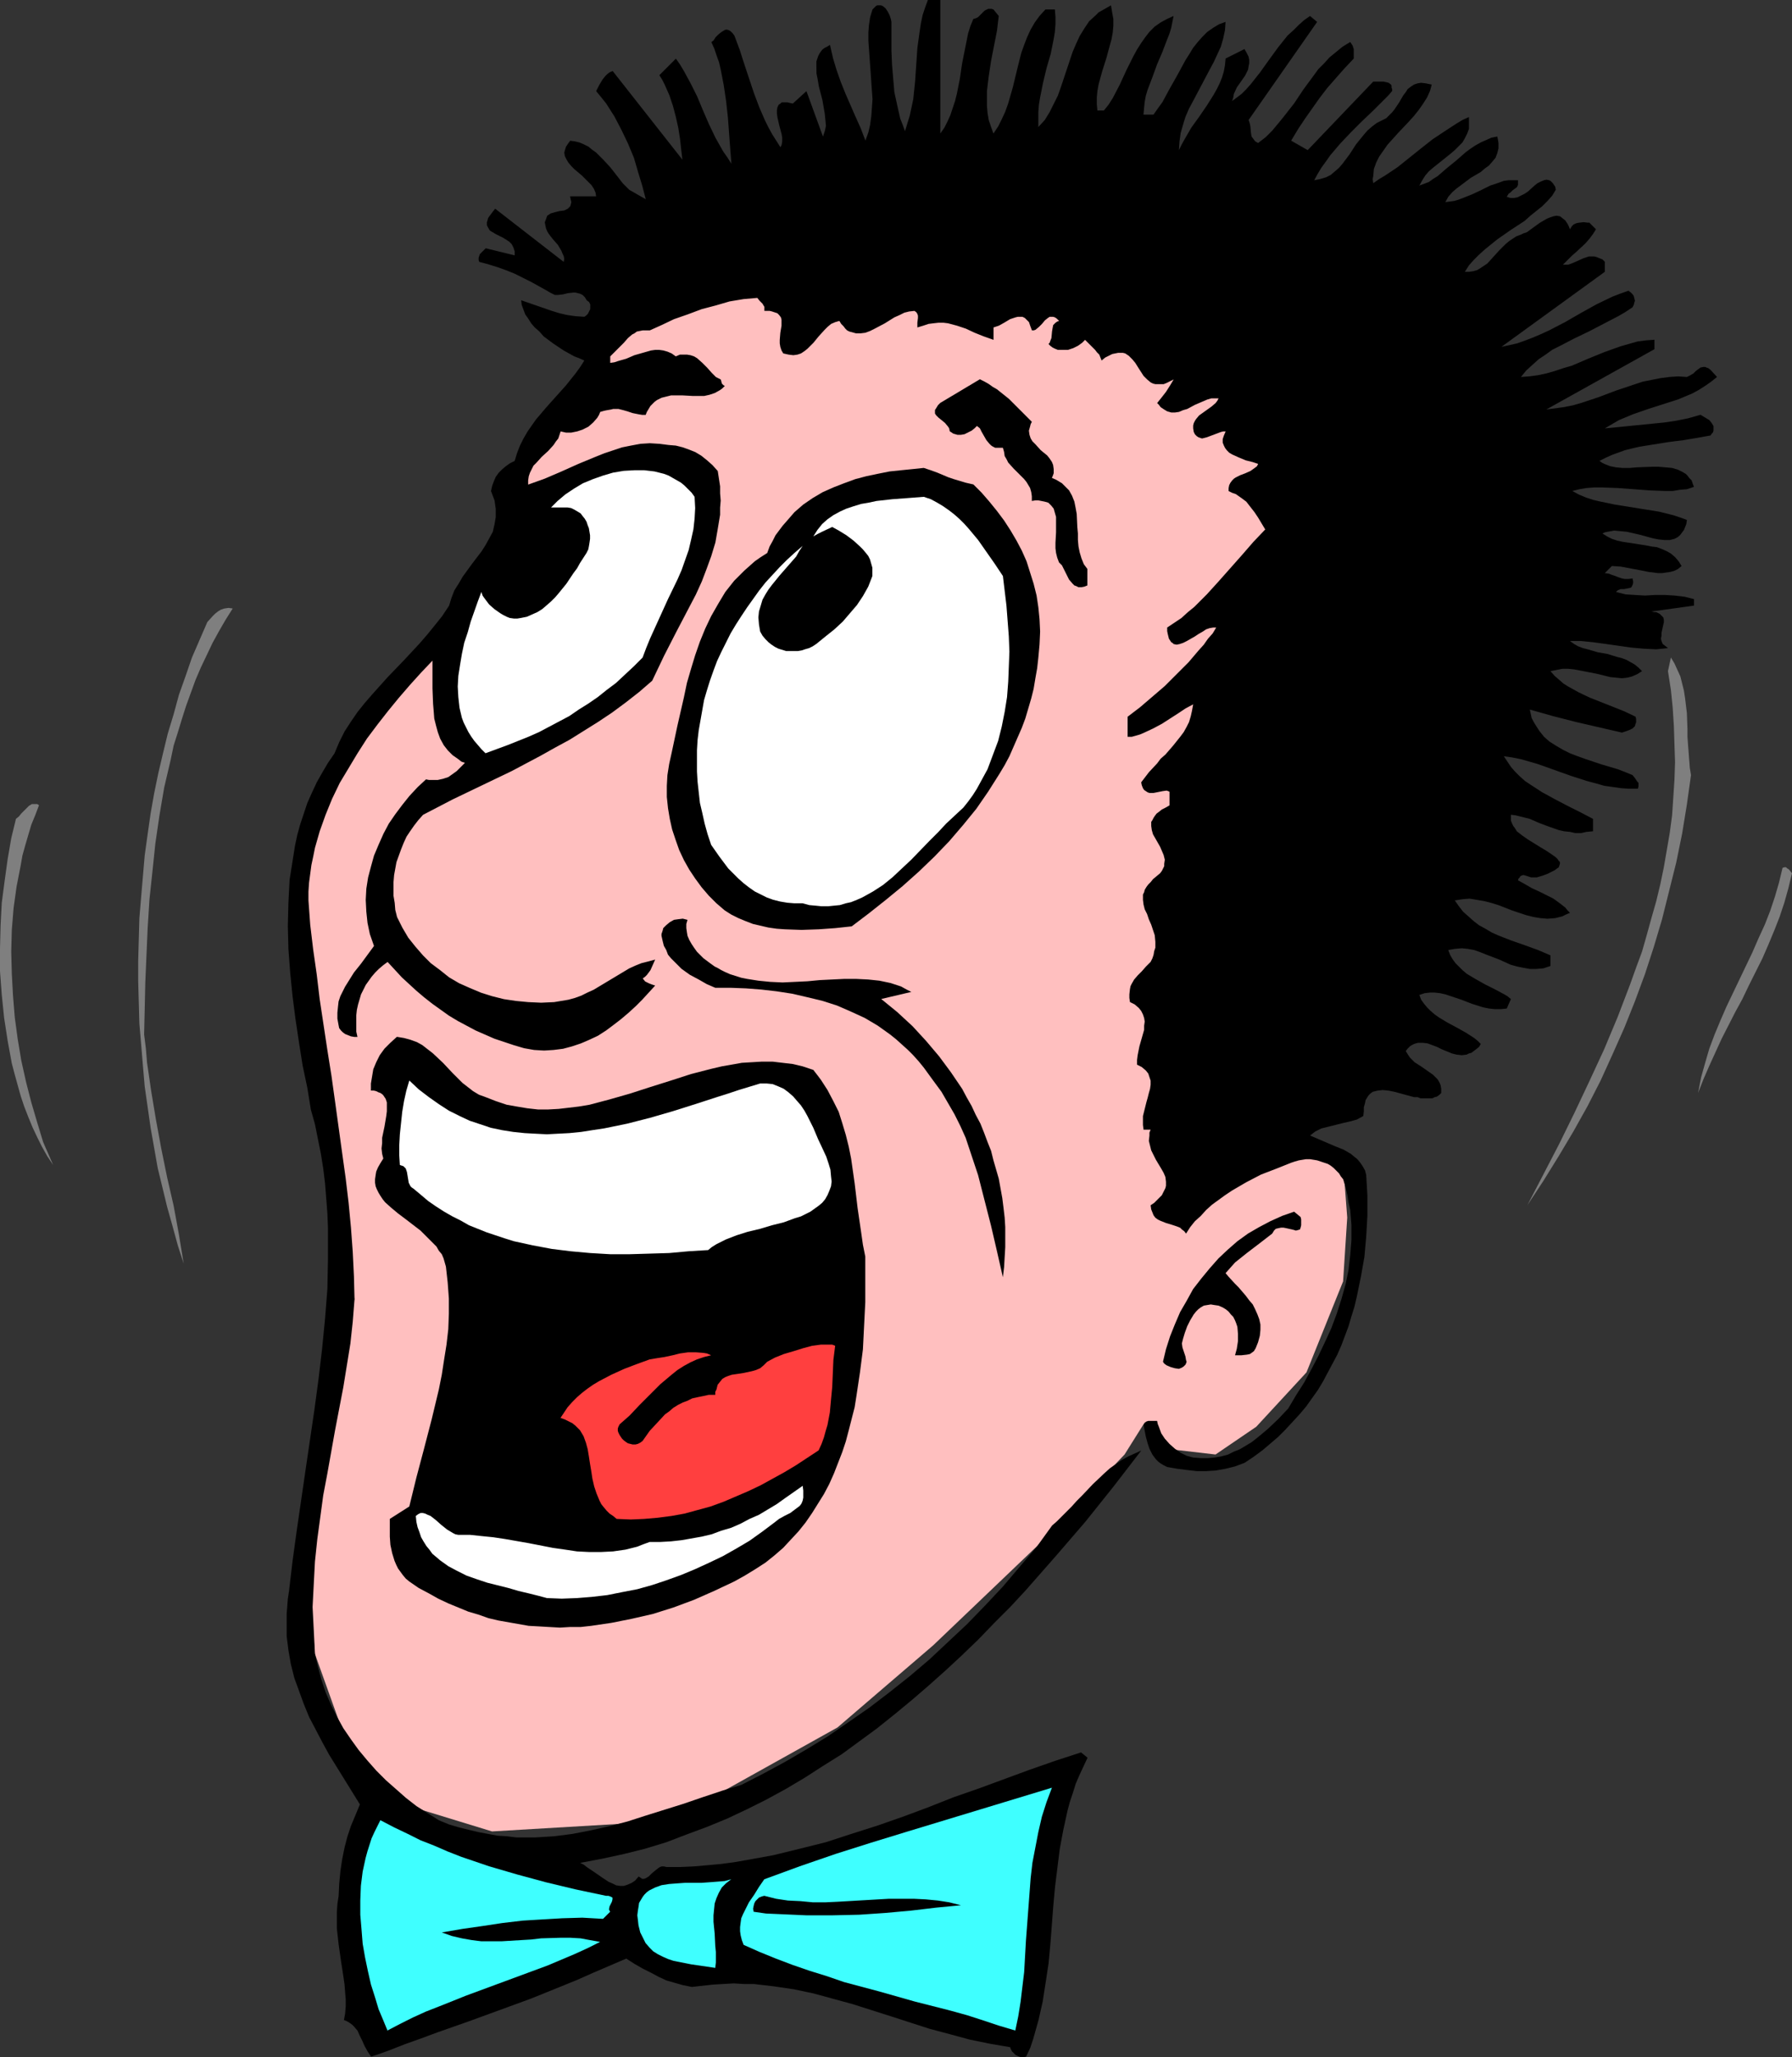 <?xml version="1.0" encoding="UTF-8" standalone="no"?>
<svg
   version="1.0"
   width="129.724mm"
   height="148.878mm"
   id="svg20"
   sodipodi:docname="Bow Tie 05.wmf"
   xmlns:inkscape="http://www.inkscape.org/namespaces/inkscape"
   xmlns:sodipodi="http://sodipodi.sourceforge.net/DTD/sodipodi-0.dtd"
   xmlns="http://www.w3.org/2000/svg"
   xmlns:svg="http://www.w3.org/2000/svg">
  <rect width="100%" height="100%" fill="#333333" stroke="none"/>
  <sodipodi:namedview
     id="namedview20"
     pagecolor="#ffffff"
     bordercolor="#000000"
     borderopacity="0.25"
     inkscape:showpageshadow="2"
     inkscape:pageopacity="0.0"
     inkscape:pagecheckerboard="0"
     inkscape:deskcolor="#d1d1d1"
     inkscape:document-units="mm" />
  <defs
     id="defs1">
    <pattern
       id="WMFhbasepattern"
       patternUnits="userSpaceOnUse"
       width="6"
       height="6"
       x="0"
       y="0" />
  </defs>
  <path
     style="fill:#ffbfbf;fill-opacity:1;fill-rule:evenodd;stroke:none"
     d="m 167.094,90.334 -11.312,21.331 -14.867,18.584 -2.586,14.867 -16.16,27.472 -21.17,23.594 -16.16,33.613 -2.586,21.17 8.726,67.225 5.979,37.168 -13.413,62.377 2.586,34.582 8.565,23.917 16.16,17.453 23.755,7.272 41.046,-2.424 22.462,-8.726 31.027,-17.291 26.179,-22.462 28.765,-27.472 23.594,-24.725 5.171,-8.242 8.565,6.949 11.15,1.293 11.15,-7.595 13.736,-14.867 10.019,-24.886 1.131,-17.453 -1.131,-14.867 -17.453,-5.01 -18.746,-52.197 28.765,-97.121 -18.746,-75.952 -70.942,-23.594 -80.962,5.01 z"
     id="path1" />
  <path
     style="fill:#000000;fill-opacity:1;fill-rule:evenodd;stroke:none"
     d="m 257.267,0 v 36.522 l 1.131,-1.616 0.808,-1.616 0.808,-1.778 0.646,-1.939 0.646,-1.939 0.485,-1.939 0.808,-4.04 0.646,-4.363 0.808,-4.04 0.808,-4.04 0.646,-2.101 0.808,-1.939 0.646,-0.162 0.646,-0.323 0.646,-0.646 0.485,-0.485 0.646,-0.646 0.646,-0.323 0.323,-0.162 h 0.485 0.485 l 0.485,0.162 1.454,1.778 -0.485,4.04 -1.616,8.242 -0.646,4.202 -0.485,4.04 v 2.101 1.939 l 0.162,1.939 0.323,1.939 0.646,1.939 0.646,1.778 1.293,-1.939 0.97,-1.939 0.97,-2.101 0.808,-2.262 1.293,-4.525 1.131,-4.686 1.131,-4.525 0.808,-2.262 0.808,-2.101 0.97,-2.101 1.131,-1.939 1.293,-1.778 1.616,-1.778 h 2.586 l 0.162,2.101 v 1.939 l -0.162,2.101 -0.323,1.939 -0.808,4.04 -1.131,3.878 -0.97,4.04 -0.808,4.04 -0.323,1.939 -0.162,2.101 v 1.939 2.101 l 1.778,-1.939 1.293,-2.101 1.131,-2.262 1.131,-2.262 0.808,-2.262 1.616,-4.848 0.808,-2.424 0.808,-2.424 0.97,-2.262 0.97,-2.101 1.293,-2.101 1.293,-1.939 1.778,-1.616 0.808,-0.808 1.131,-0.646 1.131,-0.646 1.131,-0.646 0.323,1.939 0.323,1.778 v 1.939 l -0.162,1.778 -0.323,1.778 -0.485,1.778 -0.97,3.555 -1.131,3.555 -0.97,3.555 -0.323,1.778 -0.162,1.778 v 1.778 l 0.162,1.778 h 1.778 l 1.293,-1.616 1.131,-1.778 1.939,-3.717 1.778,-3.878 1.939,-3.878 0.97,-1.778 1.131,-1.778 1.131,-1.616 1.131,-1.454 1.454,-1.454 1.616,-1.131 1.778,-0.97 1.778,-0.808 -0.323,1.616 -0.323,1.616 -0.485,1.616 -0.646,1.616 -1.293,3.394 -1.454,3.394 -1.293,3.555 -1.293,3.394 -0.485,1.616 -0.323,1.778 -0.162,1.616 -0.162,1.778 h 2.747 l 1.131,-1.616 1.293,-1.778 2.101,-3.878 2.101,-3.717 2.101,-3.878 1.131,-1.778 0.97,-1.616 1.293,-1.616 1.293,-1.454 1.293,-1.293 1.616,-1.131 1.616,-0.97 1.778,-0.646 -0.162,2.262 -0.485,2.262 -0.646,2.262 -0.97,2.101 -0.97,2.101 -1.131,2.101 -4.525,8.565 -1.131,2.101 -0.97,2.262 -0.646,2.101 -0.646,2.262 -0.323,2.262 -0.162,2.424 0.808,-1.616 0.808,-1.454 1.778,-3.07 2.101,-2.909 2.101,-3.07 1.939,-3.07 0.808,-1.454 0.808,-1.616 0.646,-1.616 0.485,-1.616 0.323,-1.778 0.162,-1.778 5.171,-2.586 0.646,1.131 0.485,0.97 0.162,0.808 v 0.97 l -0.162,0.808 -0.162,0.97 -0.808,1.616 -1.131,1.616 -1.131,1.616 -0.808,1.778 -0.162,0.97 -0.323,0.97 1.293,-0.97 1.293,-0.97 1.293,-1.293 1.293,-1.454 1.131,-1.454 1.293,-1.616 2.424,-3.394 2.586,-3.555 2.586,-3.232 1.616,-1.454 1.454,-1.454 1.454,-1.293 1.616,-1.131 1.939,1.616 -18.746,26.826 0.323,0.97 0.162,0.808 0.162,1.778 0.162,0.97 0.485,0.646 0.485,0.646 0.808,0.485 2.101,-1.616 1.778,-1.778 1.616,-1.939 1.454,-1.778 2.909,-3.717 1.293,-1.939 1.293,-1.939 2.747,-3.717 1.293,-1.778 1.616,-1.616 1.454,-1.616 1.778,-1.454 1.778,-1.454 2.101,-1.293 0.323,0.485 0.323,0.485 0.162,0.485 0.162,0.485 v 1.293 1.293 l -2.586,2.747 -2.424,2.747 -2.262,2.586 -2.101,2.747 -1.939,2.747 -1.939,2.747 -1.939,2.909 -1.939,3.232 4.525,2.586 17.938,-18.746 h 0.97 0.97 0.808 l 0.808,0.162 0.646,0.162 0.646,0.485 0.162,0.323 v 0.485 l 0.162,0.485 v 0.485 l -1.131,1.293 -1.293,1.293 -2.747,2.747 -3.07,2.909 -2.909,2.909 -3.07,3.232 -2.747,3.232 -1.131,1.616 -1.293,1.778 -0.97,1.616 -0.97,1.778 1.616,-0.323 1.616,-0.485 1.293,-0.646 1.131,-0.97 1.131,-0.97 0.97,-1.131 1.939,-2.586 1.778,-2.747 2.101,-2.586 0.97,-1.131 1.293,-1.131 1.293,-0.97 1.616,-0.808 0.97,-0.485 0.808,-0.808 0.808,-0.808 0.646,-0.808 1.293,-1.939 1.131,-1.939 0.646,-0.808 0.485,-0.808 0.808,-0.646 0.97,-0.646 0.97,-0.323 0.97,-0.162 1.293,0.162 1.616,0.323 -0.485,1.778 -0.808,1.778 -1.131,1.778 -1.131,1.616 -1.293,1.616 -1.454,1.616 -2.909,3.07 -2.909,3.232 -1.131,1.616 -1.131,1.616 -0.808,1.616 -0.646,1.778 -0.162,1.939 -0.162,0.808 0.162,1.131 1.616,-1.131 1.616,-0.97 3.394,-2.262 6.464,-5.171 3.07,-2.424 3.394,-2.262 3.232,-2.101 1.616,-0.97 1.778,-0.808 v 1.778 1.454 l -0.485,1.293 -0.646,1.293 -0.646,1.131 -1.131,1.131 -0.97,0.97 -1.131,0.97 -2.424,1.939 -2.424,1.939 -1.131,0.97 -0.97,1.131 -0.808,1.293 -0.808,1.454 1.293,-0.485 1.293,-0.485 1.131,-0.808 1.293,-0.808 2.424,-2.101 2.586,-2.101 2.586,-2.262 1.293,-0.97 1.454,-0.97 1.454,-0.808 1.454,-0.646 1.454,-0.646 1.616,-0.323 0.162,0.808 0.162,0.97 v 0.808 0.646 l -0.323,1.293 -0.485,1.293 -0.808,0.97 -0.97,1.131 -1.131,0.808 -1.131,0.97 -2.747,1.616 -2.586,1.939 -1.293,0.97 -1.131,0.97 -1.131,1.293 -0.808,1.454 1.293,-0.162 1.131,-0.162 1.131,-0.323 1.293,-0.485 2.424,-0.97 2.424,-1.131 2.586,-1.293 2.424,-0.808 1.293,-0.485 1.293,-0.162 h 1.293 1.293 v 0.808 0.485 l -0.323,0.646 -0.485,0.323 -0.646,0.485 -0.485,0.485 -0.646,0.485 -0.485,0.808 0.97,0.323 h 0.97 l 0.97,-0.162 0.97,-0.485 0.97,-0.485 0.97,-0.646 1.778,-1.616 0.808,-0.646 0.97,-0.485 0.808,-0.323 0.646,-0.162 0.808,0.162 0.323,0.162 0.323,0.323 0.323,0.323 0.323,0.485 0.323,0.485 0.162,0.808 -0.97,1.616 -1.293,1.454 -1.454,1.454 -1.616,1.293 -1.616,1.293 -1.616,1.454 -3.717,2.424 -3.717,2.586 -3.394,2.747 -1.616,1.454 -1.454,1.454 -1.293,1.454 -1.131,1.778 h 1.131 l 1.131,-0.162 1.131,-0.323 0.808,-0.485 0.97,-0.646 0.97,-0.646 1.616,-1.778 1.616,-1.778 1.778,-1.778 0.97,-0.808 0.97,-0.646 0.97,-0.646 1.293,-0.485 0.646,-0.323 0.97,-0.323 1.778,-1.293 1.778,-1.293 1.939,-1.131 0.808,-0.323 0.97,-0.323 0.808,-0.162 0.97,0.162 0.646,0.485 0.808,0.646 0.323,0.485 0.323,0.485 0.323,0.646 0.323,0.808 0.485,-0.808 0.485,-0.485 0.646,-0.323 0.646,-0.162 1.454,-0.162 1.454,0.162 v -0.162 l 1.939,1.939 -0.808,1.293 -0.97,1.293 -1.131,1.293 -2.424,2.262 -1.293,1.131 -2.424,2.424 h 0.646 0.808 l 1.293,-0.485 2.909,-1.293 1.454,-0.485 h 0.646 0.808 l 0.646,0.162 0.808,0.323 0.808,0.323 0.646,0.646 v 2.747 l -28.28,20.523 2.262,-0.485 2.101,-0.485 2.262,-0.808 2.101,-0.808 2.262,-0.97 2.101,-0.97 4.363,-2.262 4.202,-2.424 4.363,-2.424 4.363,-2.101 2.101,-0.808 2.262,-0.808 0.646,0.485 0.485,0.485 0.323,0.485 0.162,0.646 0.162,0.646 -0.162,0.485 -0.162,0.646 -0.323,0.646 -1.939,1.293 -1.939,1.131 -4.04,2.101 -4.04,2.101 -4.04,1.939 -4.04,2.101 -1.939,0.97 -1.778,1.293 -1.939,1.293 -1.616,1.454 -1.778,1.616 -1.454,1.778 2.262,-0.162 2.424,-0.323 2.262,-0.485 2.262,-0.646 2.424,-0.808 2.262,-0.646 4.525,-1.939 4.363,-1.778 4.525,-1.616 2.262,-0.646 2.262,-0.646 2.424,-0.323 2.262,-0.162 v 2.586 l -29.573,16.483 2.424,-0.323 2.424,-0.323 2.424,-0.485 2.262,-0.646 4.848,-1.616 4.686,-1.778 4.848,-1.616 2.424,-0.808 2.424,-0.485 2.424,-0.485 2.424,-0.323 2.424,-0.162 2.424,0.162 0.97,-0.485 0.808,-0.485 0.646,-0.646 0.646,-0.485 0.646,-0.485 0.808,-0.162 h 0.485 l 0.323,0.162 0.485,0.162 0.646,0.485 1.778,1.939 -1.616,1.293 -1.616,1.131 -1.778,1.131 -1.778,0.97 -1.939,0.808 -1.939,0.808 -4.04,1.293 -4.04,1.293 -4.202,1.454 -1.939,0.808 -1.939,0.808 -1.939,1.131 -1.939,1.131 3.394,-0.323 3.232,-0.323 6.464,-0.646 3.232,-0.323 3.232,-0.485 3.232,-0.646 3.394,-0.97 0.808,0.485 0.808,0.485 0.808,0.485 0.646,0.808 0.485,0.808 v 0.808 0.485 l -0.162,0.485 -0.323,0.323 -0.323,0.485 -1.778,0.323 -1.778,0.323 -3.878,0.646 -3.878,0.485 -4.04,0.646 -4.04,0.646 -2.101,0.485 -1.939,0.485 -1.778,0.646 -1.778,0.646 -1.778,0.808 -1.616,0.808 0.646,0.485 0.646,0.323 1.616,0.646 1.616,0.323 1.778,0.162 h 1.939 l 1.939,-0.162 4.04,-0.162 h 1.939 l 1.939,0.162 1.778,0.162 1.616,0.485 1.293,0.646 0.808,0.485 0.485,0.485 0.485,0.646 0.646,0.646 0.323,0.97 0.323,0.808 -1.939,0.646 -1.939,0.162 -1.939,0.323 h -2.101 l -4.202,-0.162 -4.363,-0.323 -4.363,-0.323 -4.363,-0.162 h -2.101 l -2.101,0.162 -1.939,0.323 -1.939,0.485 1.778,0.97 1.939,0.808 1.939,0.646 2.101,0.485 3.878,0.808 8.08,1.293 4.04,0.646 1.939,0.485 1.939,0.485 1.939,0.646 1.778,0.646 -0.162,1.131 -0.323,0.808 -0.323,0.808 -0.485,0.646 -0.485,0.646 -0.485,0.485 -0.485,0.323 -0.646,0.323 -1.293,0.323 h -1.454 l -1.616,-0.162 -1.616,-0.323 -3.555,-0.97 -3.555,-0.808 -1.778,-0.162 -1.616,-0.162 -1.778,0.323 -0.808,0.162 -0.646,0.323 1.293,0.808 1.293,0.646 1.454,0.485 1.454,0.323 3.232,0.485 3.07,0.485 1.616,0.323 1.454,0.162 1.293,0.485 1.454,0.646 1.131,0.646 1.131,0.97 0.97,1.131 0.808,1.293 -0.97,0.808 -0.97,0.485 -1.131,0.323 -1.131,0.162 -1.131,0.162 h -1.131 l -2.586,-0.323 -2.424,-0.485 -2.586,-0.485 -2.586,-0.485 -2.424,-0.162 -1.939,1.939 1.131,0.162 0.808,0.323 0.97,0.323 0.808,0.323 0.97,0.323 0.808,0.162 h 0.97 l 1.131,-0.162 0.162,0.808 v 0.485 l -0.162,0.485 -0.162,0.323 -0.162,0.323 -0.323,0.162 -0.808,0.162 -0.808,0.162 h -0.97 l -0.808,0.323 -0.162,0.162 -0.323,0.323 1.293,0.323 1.293,0.323 2.586,0.162 2.747,0.162 2.747,-0.162 h 2.747 l 2.586,0.162 2.747,0.323 1.293,0.323 1.293,0.323 v 1.778 l -11.635,1.616 v 0 l 0.808,0.162 h 0.485 l 0.97,0.485 0.485,0.485 0.485,0.485 0.162,0.646 v 0.646 l -0.323,1.454 -0.323,1.454 v 0.808 l -0.162,0.808 0.162,0.646 0.323,0.808 0.646,0.485 0.808,0.646 -1.616,0.162 -1.616,0.162 -3.394,-0.162 -3.555,-0.323 -6.787,-0.97 -3.555,-0.485 -3.232,-0.323 h -3.07 l 1.131,0.808 1.131,0.646 1.293,0.485 1.293,0.323 2.747,0.808 2.747,0.485 2.586,0.808 1.293,0.323 1.293,0.485 1.131,0.646 1.131,0.646 0.97,0.808 0.97,0.97 -1.293,0.808 -1.454,0.646 -1.293,0.323 -1.454,0.162 -1.616,-0.162 -1.616,-0.162 -3.232,-0.808 -3.232,-0.646 -3.394,-0.646 -1.616,-0.162 h -1.616 l -1.616,0.323 -1.616,0.323 1.131,1.293 1.131,0.97 1.293,1.131 1.293,0.808 2.909,1.616 3.07,1.454 6.141,2.424 3.232,1.293 3.07,1.454 0.162,0.646 v 0.485 0.485 l -0.162,0.323 -0.162,0.646 -0.646,0.646 -0.646,0.323 -0.808,0.323 -1.454,0.485 -6.302,-1.454 -6.302,-1.454 -6.302,-1.616 -6.302,-1.778 0.485,2.262 0.485,0.97 0.485,0.808 1.131,1.778 1.293,1.616 1.454,1.293 1.778,1.131 1.939,1.131 1.939,0.97 2.101,0.808 2.262,0.808 4.363,1.454 4.363,1.293 2.101,0.808 1.939,0.808 0.646,0.808 0.646,0.97 0.323,0.323 v 0.485 0.485 l -0.162,0.646 h -2.424 l -2.262,-0.162 -2.262,-0.323 -2.262,-0.323 -2.262,-0.646 -2.424,-0.646 -4.525,-1.454 -4.525,-1.616 -4.525,-1.616 -4.525,-1.293 -2.424,-0.485 -2.262,-0.323 0.97,1.454 0.97,1.454 1.131,1.293 1.293,1.293 1.454,1.293 1.454,0.97 3.232,2.101 3.555,1.939 3.394,1.778 3.555,1.778 3.394,1.778 v 3.394 l -1.778,0.162 -1.454,0.323 h -1.616 l -1.454,-0.323 -1.616,-0.162 -1.454,-0.323 -2.747,-0.97 -2.586,-0.97 -2.586,-1.131 -2.586,-0.646 -1.293,-0.323 -1.293,-0.162 v 0.808 0.808 l 0.323,0.808 0.323,0.646 0.485,0.646 0.485,0.808 1.454,1.131 1.616,1.131 3.394,2.101 1.616,0.97 1.454,0.97 1.131,0.808 0.485,0.485 0.323,0.485 0.323,0.323 v 0.485 l -0.162,0.485 -0.162,0.485 -0.485,0.323 -0.646,0.485 -0.97,0.485 -0.97,0.485 -1.293,0.485 -1.616,0.485 h -0.808 -0.808 l -1.454,-0.485 -0.646,-0.162 -0.485,0.162 -0.323,0.162 -0.162,0.323 -0.323,0.323 -0.162,0.485 1.778,0.97 1.939,1.131 2.101,0.97 1.939,0.97 1.939,0.97 1.778,1.293 1.454,1.131 0.646,0.808 0.646,0.646 -1.131,0.485 -0.97,0.485 -1.939,0.485 -2.101,0.162 -1.939,-0.162 -1.939,-0.323 -1.939,-0.485 -3.878,-1.293 -3.717,-1.454 -2.101,-0.646 -1.939,-0.485 -1.939,-0.323 -1.939,-0.323 -1.939,0.162 -2.101,0.323 1.131,1.616 1.131,1.454 1.454,1.293 1.454,1.293 1.454,1.131 1.778,0.97 1.616,0.97 1.778,0.808 3.717,1.454 3.717,1.293 3.555,1.293 3.394,1.454 v 2.909 l -1.939,0.646 -1.939,0.162 h -1.778 l -1.778,-0.323 -1.616,-0.323 -1.778,-0.485 -3.232,-1.454 -3.394,-1.293 -1.616,-0.646 -1.778,-0.646 -1.778,-0.323 -1.616,-0.162 -1.939,0.162 -1.778,0.323 0.485,1.293 0.646,1.131 0.808,1.131 0.97,0.97 0.97,0.97 1.131,0.97 2.424,1.454 2.586,1.454 2.586,1.293 2.424,1.293 1.131,0.646 0.97,0.808 -1.131,2.586 -1.616,0.162 h -1.616 l -1.616,-0.162 -1.616,-0.323 -3.07,-0.97 -2.909,-1.131 -2.909,-0.97 -1.454,-0.485 -1.454,-0.323 -1.454,-0.162 h -1.293 l -1.454,0.162 -1.454,0.485 0.485,1.293 0.808,1.131 0.808,0.97 0.97,0.97 1.131,0.97 1.131,0.808 2.424,1.454 2.424,1.293 2.586,1.454 2.262,1.454 0.97,0.808 0.808,0.808 -0.485,0.808 -0.808,0.646 -0.646,0.485 -0.646,0.485 -0.646,0.162 -0.646,0.323 -1.293,0.162 -1.454,-0.162 -1.293,-0.323 -2.747,-1.131 -1.293,-0.646 -1.293,-0.485 -1.293,-0.485 -1.293,-0.162 h -1.293 l -0.646,0.162 -0.485,0.162 -0.646,0.323 -0.485,0.323 -0.646,0.646 -0.485,0.646 0.485,0.808 0.646,0.97 0.646,0.646 0.646,0.646 1.778,1.131 1.616,1.131 1.616,1.131 0.646,0.646 0.646,0.646 0.485,0.808 0.323,0.808 0.162,0.97 v 1.131 l -0.485,0.485 -0.646,0.485 -0.646,0.162 -0.646,0.323 h -1.616 -1.616 l -0.808,-0.323 h -0.97 l -3.555,-0.97 -1.778,-0.485 -1.616,-0.323 -1.616,-0.162 -1.454,0.162 -0.646,0.162 -0.646,0.162 -0.646,0.485 -0.485,0.485 -0.323,0.485 -0.485,0.808 -0.162,0.808 -0.323,1.131 v 1.131 l -0.162,1.293 -1.778,0.97 -1.778,0.485 -2.101,0.485 -1.939,0.485 -1.939,0.485 -1.939,0.485 -1.616,0.808 -0.646,0.485 -0.808,0.646 2.262,0.97 2.262,0.97 2.262,0.97 2.424,0.97 1.939,1.131 0.97,0.808 0.808,0.646 0.808,0.97 0.646,0.97 0.646,1.131 0.323,1.293 0.323,5.494 v 5.656 l -0.323,5.656 -0.485,5.494 -0.97,5.494 -1.131,5.494 -0.646,2.747 -0.808,2.586 -0.808,2.747 -0.97,2.586 -0.97,2.586 -1.131,2.586 -1.293,2.424 -1.293,2.424 -1.293,2.424 -1.454,2.424 -1.616,2.262 -1.616,2.262 -1.778,2.101 -1.939,2.101 -1.939,2.101 -1.939,1.939 -2.262,1.939 -2.101,1.778 -2.424,1.778 -2.424,1.616 -2.586,0.97 -2.586,0.646 -2.747,0.485 -2.586,0.162 h -2.586 l -2.747,-0.323 -2.586,-0.323 -2.747,-0.485 -0.97,-0.485 -0.808,-0.485 -0.646,-0.485 -0.646,-0.646 -0.97,-1.293 -0.808,-1.616 -0.485,-1.454 -0.485,-1.778 -0.323,-1.616 -0.323,-1.778 0.323,-0.485 0.485,-0.323 0.485,-0.162 h 0.485 0.485 0.646 0.485 0.323 l 0.162,0.808 0.323,0.808 0.646,1.778 0.97,1.454 1.293,1.454 1.454,1.293 1.616,1.131 1.616,0.808 1.778,0.485 2.101,0.162 h 1.939 l 1.778,-0.162 1.939,-0.323 1.778,-0.485 1.616,-0.808 1.616,-0.646 1.616,-0.97 1.616,-0.97 1.454,-1.131 2.909,-2.424 2.909,-2.747 2.747,-2.909 2.101,-3.555 2.262,-3.555 1.939,-3.555 1.939,-3.717 1.778,-3.717 1.778,-3.878 1.454,-3.878 1.293,-4.04 1.131,-4.04 0.808,-3.878 0.485,-4.202 0.323,-4.04 v -4.202 l -0.323,-4.04 -0.485,-2.101 -0.323,-2.101 -0.485,-2.101 -0.646,-2.101 -0.646,-0.808 -0.485,-0.808 -0.808,-0.808 -0.646,-0.646 -0.808,-0.646 -0.808,-0.485 -1.939,-0.646 -0.97,-0.323 -0.97,-0.162 -0.97,-0.162 h -1.131 l -0.97,0.162 -0.97,0.162 -1.131,0.323 -0.97,0.323 -4.04,1.616 -4.202,1.616 -4.04,2.101 -3.878,2.262 -1.939,1.293 -1.778,1.293 -1.778,1.293 -1.616,1.454 -1.454,1.616 -1.616,1.454 -1.293,1.616 -1.131,1.778 -0.485,-0.646 -0.646,-0.485 -0.485,-0.485 -0.808,-0.323 -1.454,-0.485 -1.616,-0.485 -1.616,-0.646 -0.646,-0.323 -0.646,-0.485 -0.485,-0.646 -0.323,-0.808 -0.323,-0.808 -0.162,-1.131 0.97,-0.646 0.808,-0.808 0.646,-0.646 0.646,-0.646 0.323,-0.646 0.323,-0.646 0.323,-0.646 0.162,-0.646 v -1.131 l -0.162,-1.293 -0.485,-1.131 -0.646,-1.131 -1.454,-2.424 -0.646,-1.293 -0.646,-1.293 -0.323,-1.293 -0.323,-1.293 0.162,-1.454 v -0.808 l 0.323,-0.808 h -1.939 l -0.162,-1.293 v -1.131 -1.293 l 0.323,-1.293 0.646,-2.586 0.323,-1.131 0.323,-1.293 0.323,-1.131 0.162,-1.131 v -1.131 l -0.323,-0.97 -0.323,-0.97 -0.646,-0.808 -1.131,-0.97 -0.646,-0.323 -0.646,-0.323 v -1.293 l 0.162,-1.293 0.485,-2.424 0.646,-2.262 0.646,-2.262 v -1.131 l 0.162,-1.131 -0.162,-0.97 -0.323,-0.97 -0.485,-0.97 -0.646,-0.808 -1.131,-0.97 -1.293,-0.646 -0.162,-1.131 v -0.97 l 0.162,-1.454 0.162,-0.808 0.323,-0.646 0.646,-1.131 0.97,-1.131 1.131,-1.131 1.131,-1.293 1.293,-1.293 0.485,-0.97 0.323,-0.97 0.162,-0.97 0.323,-0.97 v -1.616 l -0.162,-1.778 -0.485,-1.454 -0.485,-1.454 -0.646,-1.454 -0.485,-1.454 -0.646,-1.293 -0.323,-1.293 -0.162,-1.293 v -1.454 l 0.323,-0.646 0.162,-0.646 0.485,-0.808 0.485,-0.646 0.646,-0.646 0.646,-0.808 0.97,-0.808 0.97,-0.808 0.485,-0.646 0.323,-0.646 0.323,-0.646 v -0.646 l 0.162,-1.131 -0.323,-1.293 -0.485,-1.131 -0.485,-1.131 -0.646,-1.131 -0.646,-1.131 -0.646,-1.131 -0.323,-1.131 -0.162,-1.131 v -1.131 l 0.323,-0.485 0.323,-0.646 0.323,-0.485 0.485,-0.646 0.646,-0.485 0.808,-0.646 0.97,-0.485 1.131,-0.646 v -3.717 l -0.323,-0.162 -0.485,-0.162 -1.131,0.162 -2.424,0.485 h -1.131 l -0.485,-0.162 -0.485,-0.323 -0.485,-0.323 -0.323,-0.485 -0.323,-0.808 -0.162,-0.808 2.101,-2.747 2.262,-2.424 0.97,-1.293 1.293,-1.131 2.101,-2.424 1.939,-2.424 0.97,-1.293 0.808,-1.454 0.646,-1.293 0.485,-1.616 0.323,-1.454 0.323,-1.778 -2.101,1.131 -1.939,1.293 -2.262,1.454 -2.262,1.454 -2.424,1.293 -2.424,1.131 -1.131,0.485 -1.131,0.323 -1.131,0.323 h -1.131 v -5.494 l 3.394,-2.586 3.394,-2.909 3.394,-2.909 3.232,-3.232 3.232,-3.232 2.747,-3.232 1.454,-1.616 1.131,-1.616 1.293,-1.454 0.97,-1.616 h -0.808 l -0.97,0.162 -0.97,0.323 -0.97,0.646 -1.131,0.646 -0.97,0.646 -2.262,1.293 -0.97,0.485 -0.97,0.323 -0.808,0.162 -0.808,-0.162 -0.323,-0.323 -0.323,-0.162 -0.323,-0.485 -0.323,-0.485 -0.162,-0.646 -0.162,-0.646 -0.162,-0.808 v -0.97 l 1.939,-1.293 1.939,-1.293 1.778,-1.616 1.778,-1.454 3.394,-3.394 3.232,-3.555 6.302,-7.11 3.232,-3.717 3.232,-3.394 -0.97,-1.616 -0.97,-1.616 -0.97,-1.454 -1.131,-1.454 -1.131,-1.454 -1.293,-0.97 -1.616,-1.131 -0.97,-0.323 -0.97,-0.485 v -0.808 l 0.162,-0.808 0.323,-0.646 0.485,-0.646 0.485,-0.485 0.485,-0.323 1.293,-0.646 1.293,-0.485 1.454,-0.646 1.131,-0.808 0.646,-0.485 0.323,-0.646 -1.454,-0.485 -1.939,-0.485 -1.939,-0.808 -1.778,-0.808 -0.808,-0.485 -0.646,-0.646 -0.485,-0.646 -0.323,-0.646 -0.323,-0.808 v -0.97 l 0.323,-0.97 0.485,-1.131 h -0.646 l -0.646,0.162 -1.293,0.485 -1.293,0.485 -1.293,0.485 -0.646,0.162 -0.646,0.162 -0.485,-0.162 -0.485,-0.162 -0.485,-0.323 -0.485,-0.485 -0.323,-0.646 -0.162,-0.97 v -0.808 l 0.162,-0.646 0.323,-0.646 0.323,-0.485 0.808,-0.97 1.131,-0.808 2.262,-1.616 1.131,-0.97 0.485,-0.646 0.323,-0.646 h -0.97 -0.97 l -1.131,0.323 -1.131,0.485 -2.262,0.97 -2.101,1.131 -1.131,0.323 -1.131,0.485 -1.131,0.162 h -0.97 l -1.131,-0.323 -0.808,-0.485 -0.97,-0.646 -0.485,-0.646 -0.485,-0.485 1.293,-1.616 1.131,-1.454 1.131,-1.778 0.97,-1.616 -0.97,0.485 -0.97,0.485 -0.808,0.323 h -0.808 -0.808 -0.646 l -0.646,-0.162 -0.646,-0.323 -0.97,-0.808 -0.97,-0.97 -1.454,-2.262 -0.808,-1.293 -0.808,-0.97 -0.97,-0.97 -0.485,-0.323 -0.485,-0.323 -0.646,-0.162 h -0.646 -0.646 l -0.808,0.162 -0.808,0.162 -0.97,0.485 -0.97,0.485 -0.97,0.808 -0.323,-0.808 -0.323,-0.808 -0.646,-0.646 -0.485,-0.646 -1.454,-1.454 -1.293,-1.293 -0.808,0.808 -1.131,0.808 -1.293,0.646 -1.454,0.485 h -1.293 -0.808 -0.646 l -0.808,-0.323 -0.646,-0.323 -0.646,-0.485 -0.485,-0.485 0.323,-0.323 0.162,-0.485 0.323,-0.808 0.162,-1.778 0.162,-0.97 0.162,-0.808 0.323,-0.323 0.323,-0.323 0.485,-0.323 0.485,-0.162 -0.646,-0.646 -0.485,-0.323 -0.485,-0.162 h -0.485 -0.485 l -0.485,0.323 -0.808,0.646 -0.808,0.97 -0.808,0.808 -0.97,0.808 -0.485,0.162 h -0.485 l -0.485,-1.293 -0.323,-0.97 -0.646,-0.646 -0.485,-0.485 -0.646,-0.323 h -0.646 -0.646 l -0.646,0.162 -1.454,0.485 -1.616,0.97 -1.454,0.808 -1.454,0.485 v 0 3.394 l -2.747,-0.97 -2.424,-0.97 -2.424,-1.131 -2.424,-0.808 -2.424,-0.646 -1.293,-0.162 h -1.293 l -1.454,0.162 -1.293,0.162 -1.454,0.485 -1.616,0.485 v -1.293 l 0.162,-1.293 v -0.646 l -0.162,-0.485 -0.323,-0.485 -0.485,-0.323 -1.454,0.162 -1.293,0.323 -1.293,0.646 -1.454,0.646 -2.586,1.616 -2.747,1.454 -1.293,0.646 -1.293,0.485 -1.293,0.162 h -1.293 l -1.131,-0.323 -0.646,-0.162 -0.646,-0.323 -0.485,-0.485 -0.485,-0.646 -0.646,-0.646 -0.485,-0.808 -1.131,0.323 -1.131,0.485 -0.97,0.808 -0.808,0.808 -1.616,1.778 -1.454,1.778 -0.808,0.808 -0.808,0.808 -0.808,0.646 -0.97,0.646 -0.97,0.323 -1.131,0.162 -1.293,-0.162 -1.454,-0.323 -0.485,-0.808 -0.323,-0.97 -0.162,-0.97 v -0.97 l 0.162,-1.939 0.162,-0.97 0.162,-0.97 v -0.808 -0.808 l -0.162,-0.646 -0.485,-0.646 -0.485,-0.485 -0.97,-0.323 -0.485,-0.162 -0.646,-0.162 h -1.454 v -0.485 -0.646 l -0.323,-0.485 -0.162,-0.323 -0.808,-0.808 -0.646,-0.808 -3.717,0.323 -3.878,0.646 -3.878,1.131 -3.717,0.97 -3.878,1.454 -3.717,1.293 -3.394,1.616 -3.232,1.454 h -1.131 -0.808 l -0.808,0.162 -0.808,0.162 -0.646,0.485 -0.646,0.323 -1.131,0.97 -1.131,1.293 -1.131,1.131 -1.293,1.293 -1.293,1.293 v 1.778 l 1.131,-0.162 0.97,-0.323 2.262,-0.646 2.262,-0.97 2.262,-0.646 2.262,-0.646 1.131,-0.162 h 1.131 l 1.131,0.162 1.131,0.323 1.131,0.485 1.131,0.808 1.131,-0.485 h 0.97 0.97 l 0.97,0.162 0.97,0.323 0.808,0.485 1.454,1.293 1.293,1.293 1.293,1.454 1.131,1.131 0.646,0.323 0.646,0.323 0.162,0.485 0.162,0.646 0.485,0.485 0.323,0.162 -0.646,0.646 -0.646,0.485 -1.454,0.808 -1.454,0.485 -1.454,0.323 h -1.454 -1.616 l -2.909,-0.162 h -1.616 -1.454 l -1.293,0.323 -1.293,0.323 -1.293,0.646 -0.646,0.485 -0.485,0.485 -0.646,0.646 -0.485,0.808 -0.485,0.808 -0.323,0.808 h -0.97 l -0.97,-0.162 -1.616,-0.323 -1.454,-0.485 -1.131,-0.323 -1.293,-0.323 h -1.454 l -0.646,0.162 -0.97,0.162 -0.808,0.162 -1.131,0.323 -0.323,0.808 -0.485,0.808 -1.131,1.293 -1.293,1.131 -1.616,0.808 -1.454,0.485 -1.616,0.323 h -1.454 l -1.454,-0.323 -0.323,0.97 -0.323,0.97 -0.646,0.808 -0.646,0.97 -1.454,1.616 -1.778,1.616 -1.454,1.616 -0.808,0.808 -0.485,0.97 -0.485,0.97 -0.323,0.97 -0.162,1.131 v 1.131 l 2.262,-0.808 2.262,-0.808 4.525,-1.939 4.686,-2.101 4.686,-1.939 2.424,-0.97 2.424,-0.808 2.424,-0.808 2.424,-0.485 2.586,-0.485 2.586,-0.162 2.586,0.162 2.586,0.323 1.939,0.162 1.939,0.485 1.778,0.646 1.616,0.646 1.616,0.97 1.616,1.293 1.454,1.293 1.454,1.616 0.323,2.101 0.323,2.101 v 1.939 l 0.162,1.939 -0.162,1.939 v 1.939 l -0.646,3.878 -0.646,3.717 -1.131,3.717 -1.293,3.555 -1.293,3.394 -1.616,3.555 -1.778,3.394 -3.555,6.787 -3.394,6.626 -1.616,3.394 -1.616,3.394 -3.555,3.07 -3.717,2.909 -3.717,2.747 -3.878,2.586 -3.878,2.424 -3.878,2.424 -3.878,2.101 -4.04,2.262 -7.918,4.202 -8.08,3.878 -8.08,3.878 -8.08,4.202 -1.293,1.454 -1.131,1.454 -1.131,1.616 -0.97,1.454 -0.808,1.778 -0.646,1.616 -0.646,1.778 -0.646,1.778 -0.323,1.778 -0.323,1.778 -0.162,1.939 v 1.778 1.939 l 0.323,1.939 0.162,1.939 0.485,1.939 1.454,2.909 1.616,2.747 1.939,2.424 2.101,2.424 2.101,2.101 2.586,1.939 2.424,1.939 2.747,1.616 2.909,1.293 3.07,1.293 3.07,0.97 3.232,0.808 3.232,0.485 3.394,0.323 3.555,0.162 3.555,-0.162 1.939,-0.323 1.939,-0.323 1.778,-0.485 1.778,-0.646 1.616,-0.808 1.778,-0.808 3.232,-1.939 1.616,-0.97 1.616,-0.97 3.232,-1.939 1.778,-0.808 1.616,-0.646 1.939,-0.485 1.778,-0.485 -0.646,1.454 -0.646,1.454 -0.97,1.293 -0.485,0.485 -0.646,0.485 0.646,0.808 0.97,0.485 0.808,0.323 0.97,0.323 -3.555,3.878 -1.778,1.778 -1.939,1.778 -2.101,1.778 -2.101,1.616 -1.939,1.454 -2.262,1.454 -2.424,1.131 -2.262,0.97 -2.424,0.808 -2.424,0.646 -2.586,0.323 -2.586,0.162 -2.747,-0.162 -2.747,-0.485 -2.747,-0.808 -5.333,-1.778 -2.586,-1.131 -2.586,-1.131 -2.424,-1.293 -2.424,-1.293 -2.424,-1.454 -4.525,-3.232 -2.262,-1.778 -2.101,-1.778 -1.939,-1.778 -2.101,-1.939 -3.878,-4.202 -1.293,0.97 -1.131,0.97 -0.97,0.97 -0.97,1.131 -0.808,1.131 -0.808,1.131 -0.646,1.293 -0.646,1.293 -0.808,2.747 -0.323,1.454 -0.162,1.454 v 1.454 1.454 1.616 l 0.323,1.454 h -0.808 l -0.97,-0.162 -0.808,-0.323 -0.808,-0.323 -0.646,-0.485 -0.485,-0.485 -0.485,-0.646 -0.162,-0.808 -0.323,-1.778 v -1.616 l 0.162,-1.616 0.162,-1.454 0.485,-1.454 0.646,-1.293 0.646,-1.293 0.808,-1.293 1.616,-2.586 1.939,-2.424 1.778,-2.424 1.778,-2.424 -1.131,-3.232 -0.646,-3.07 -0.323,-3.07 -0.162,-3.232 0.162,-3.07 0.485,-3.07 0.808,-3.07 0.808,-2.909 1.293,-3.07 1.293,-2.909 1.454,-2.747 1.778,-2.586 1.939,-2.586 1.939,-2.424 2.262,-2.424 2.262,-2.101 0.808,0.162 h 0.808 1.616 l 1.454,-0.323 1.454,-0.485 1.131,-0.808 1.131,-0.808 2.262,-2.262 -0.97,-0.323 -0.808,-0.646 -1.616,-1.131 -1.293,-1.293 -1.131,-1.454 -0.97,-1.778 -0.646,-1.778 -0.485,-1.778 -0.485,-1.939 -0.162,-2.101 -0.162,-1.939 -0.162,-4.202 v -5.818 -1.778 l -3.07,3.232 -3.07,3.394 -3.07,3.555 -2.909,3.555 -2.909,3.717 -2.909,3.878 -2.586,4.04 -2.424,4.04 -2.424,4.04 -2.101,4.363 -1.778,4.363 -1.616,4.525 -1.293,4.525 -0.485,2.424 -0.485,2.262 -0.323,2.424 -0.323,2.424 -0.162,2.424 v 2.424 l 0.485,6.626 0.808,6.787 0.97,6.787 0.808,6.787 2.101,13.898 1.131,7.11 0.97,6.949 1.939,14.059 0.97,6.949 0.808,6.787 0.646,6.787 0.485,6.626 0.323,6.626 0.162,6.302 -0.485,6.141 -0.646,5.979 -0.97,5.979 -0.97,5.979 -2.262,11.797 -2.101,11.797 -1.131,5.979 -0.808,5.979 -0.808,5.979 -0.646,6.141 -0.323,6.141 -0.323,6.302 0.323,6.302 0.162,3.232 0.162,3.232 0.808,3.555 0.97,3.555 1.131,3.394 1.454,3.394 1.616,3.232 1.778,3.232 2.101,3.07 2.101,2.909 2.424,2.909 2.424,2.747 2.586,2.586 2.747,2.424 2.747,2.424 2.909,2.262 3.07,1.939 3.07,1.939 2.747,1.131 2.747,0.808 2.586,0.646 2.747,0.646 2.586,0.485 2.586,0.485 2.586,0.162 2.586,0.323 h 2.586 2.586 l 5.171,-0.323 5.01,-0.646 5.01,-0.97 5.01,-1.131 5.01,-1.293 5.01,-1.616 5.171,-1.616 5.171,-1.616 5.171,-1.778 5.333,-1.778 5.333,-1.616 5.979,-3.07 5.979,-3.232 5.818,-3.394 5.818,-3.555 5.656,-3.878 5.818,-4.04 5.494,-4.202 5.494,-4.363 5.333,-4.525 5.171,-4.848 5.171,-4.848 5.01,-5.171 4.848,-5.171 4.525,-5.333 4.686,-5.494 4.202,-5.818 1.293,-1.131 1.293,-1.293 2.747,-2.747 1.454,-1.616 1.454,-1.454 2.909,-3.07 3.07,-2.909 1.616,-1.454 1.616,-1.131 1.616,-1.131 1.778,-0.97 1.778,-0.808 1.778,-0.808 -7.595,9.858 -7.757,9.696 -8.08,9.373 -8.242,9.373 -4.202,4.525 -4.363,4.363 -4.363,4.525 -4.363,4.202 -4.525,4.202 -4.525,4.04 -4.686,4.04 -4.686,3.878 -4.848,3.878 -4.848,3.555 -4.848,3.555 -5.171,3.232 -5.01,3.232 -5.171,3.07 -5.333,2.909 -5.171,2.586 -5.494,2.586 -5.494,2.262 -5.656,2.101 -5.494,2.101 -5.818,1.778 -5.818,1.454 -5.979,1.293 -5.979,1.131 0.97,0.485 0.808,0.646 1.939,1.293 2.101,1.454 1.939,1.293 1.131,0.485 0.97,0.485 1.131,0.162 h 0.97 l 0.97,-0.323 1.131,-0.485 0.97,-0.646 0.97,-1.131 0.485,0.323 0.485,0.323 h 0.485 l 0.485,-0.162 0.808,-0.485 0.808,-0.808 0.97,-0.808 0.808,-0.646 0.485,-0.323 0.485,-0.162 h 0.646 l 0.646,0.162 h 3.717 l 3.717,-0.162 3.717,-0.323 3.555,-0.323 3.717,-0.485 3.717,-0.646 7.11,-1.293 7.272,-1.778 7.11,-1.778 6.949,-2.262 7.11,-2.262 6.949,-2.424 6.949,-2.586 6.949,-2.747 6.949,-2.424 14.059,-5.171 6.949,-2.424 6.949,-2.262 1.778,1.454 -1.131,2.424 -1.131,2.424 -0.97,2.262 -0.808,2.586 -0.808,2.424 -0.646,2.424 -1.131,5.171 -0.97,5.171 -0.646,5.171 -0.646,5.171 -0.485,5.333 -0.808,10.504 -0.485,5.171 -0.808,5.333 -0.808,5.171 -1.131,5.01 -1.454,5.171 -0.808,2.424 -1.131,2.424 -0.646,0.162 h -0.808 l -0.808,-0.323 -0.646,-0.323 -0.485,-0.485 -0.485,-0.485 -0.323,-0.646 -0.162,-0.485 -5.656,-0.97 -5.494,-1.131 -5.333,-1.454 -5.494,-1.454 -10.504,-3.394 -10.666,-3.394 -5.333,-1.454 -5.333,-1.454 -5.333,-1.131 -5.494,-0.808 -2.747,-0.323 -2.747,-0.323 h -2.747 l -2.747,-0.162 -2.909,0.162 -2.747,0.162 -2.909,0.323 -2.909,0.323 -2.424,-0.485 -2.262,-0.646 -2.262,-0.646 -2.101,-0.97 -2.101,-1.131 -2.262,-1.131 -2.262,-1.293 -2.262,-1.454 -4.525,1.939 -4.525,1.939 -4.363,1.939 -4.363,1.778 -8.403,3.394 -8.403,3.07 -8.403,3.07 -8.726,3.07 -4.363,1.616 -4.525,1.616 -4.525,1.778 -2.262,0.808 -2.424,0.808 -0.97,-1.454 -0.808,-1.454 -0.646,-1.454 -0.646,-1.293 -0.646,-1.454 -0.97,-1.131 -0.485,-0.485 -0.646,-0.485 -0.808,-0.485 -0.808,-0.323 0.323,-1.778 0.162,-1.939 v -1.939 l -0.162,-1.939 -0.162,-2.101 -0.323,-2.262 -0.646,-4.202 -0.646,-4.525 -0.485,-4.363 v -2.262 -2.262 l 0.162,-2.262 0.323,-2.101 0.162,-3.394 0.323,-3.394 0.485,-3.232 0.646,-3.232 0.808,-3.07 0.97,-2.909 1.293,-3.07 1.131,-2.747 -4.202,-6.787 -4.202,-6.787 -1.939,-3.555 -1.778,-3.394 -1.778,-3.394 -1.454,-3.555 -1.293,-3.555 -1.293,-3.555 -0.97,-3.878 -0.646,-3.717 -0.485,-3.878 v -4.04 -1.939 l 0.162,-2.101 0.162,-2.101 0.323,-2.101 0.97,-8.242 1.131,-8.242 2.424,-16.645 2.424,-16.483 1.131,-8.403 0.97,-8.242 0.808,-8.242 0.646,-8.242 0.162,-8.242 v -4.202 -4.04 l -0.162,-4.04 -0.323,-4.202 -0.323,-4.04 -0.485,-4.04 -0.646,-4.04 -0.808,-4.04 -0.808,-4.04 -1.131,-4.04 -0.97,-5.979 -1.293,-6.141 -0.97,-6.141 -0.97,-6.464 -0.808,-6.302 -0.646,-6.464 -0.485,-6.464 -0.162,-6.302 0.162,-6.302 0.162,-3.232 0.162,-3.07 0.485,-3.07 0.485,-3.07 0.485,-3.07 0.646,-3.07 0.808,-2.909 0.97,-2.909 0.97,-2.909 1.293,-2.909 1.293,-2.747 1.454,-2.586 1.616,-2.747 1.778,-2.586 1.293,-3.07 1.454,-2.909 1.778,-2.747 1.778,-2.586 1.939,-2.424 2.101,-2.424 4.202,-4.686 4.363,-4.525 4.363,-4.686 2.101,-2.424 2.101,-2.586 1.939,-2.424 1.939,-2.909 0.646,-2.101 0.808,-2.101 1.131,-1.778 1.131,-1.939 2.586,-3.555 2.586,-3.394 1.131,-1.778 0.97,-1.778 0.97,-1.778 0.485,-2.101 0.323,-1.939 v -1.131 -1.131 l -0.162,-1.131 -0.162,-1.131 -0.485,-1.293 -0.485,-1.293 0.323,-1.454 0.485,-1.293 0.485,-1.131 0.808,-1.131 0.97,-0.97 0.97,-0.808 1.131,-0.808 1.293,-0.646 0.646,-2.101 0.808,-2.101 0.97,-1.939 1.131,-1.939 1.131,-1.616 1.131,-1.616 2.747,-3.232 1.293,-1.454 1.454,-1.616 2.747,-3.07 2.586,-3.232 1.293,-1.778 1.131,-1.778 -1.454,-0.646 -1.293,-0.485 -2.909,-1.616 -2.909,-1.939 -2.586,-1.939 -1.131,-1.293 -1.293,-1.131 -0.97,-1.131 -0.808,-1.293 -0.808,-1.131 -0.485,-1.293 -0.485,-1.293 -0.162,-1.293 8.403,2.909 2.101,0.646 2.101,0.485 2.262,0.323 2.424,0.162 0.485,-0.323 0.485,-0.485 0.323,-0.646 0.323,-0.646 v -0.646 -0.646 l -0.323,-0.646 -0.646,-0.485 -0.485,-0.808 -0.646,-0.646 -0.646,-0.323 -0.646,-0.162 -0.646,-0.162 h -0.646 l -1.454,0.162 -1.293,0.323 -1.454,0.162 h -0.808 l -0.646,-0.323 -0.646,-0.323 -0.808,-0.485 -4.363,-2.424 -2.262,-1.131 -2.262,-1.131 -2.424,-0.97 -2.262,-0.808 -2.586,-0.808 -2.424,-0.646 -0.162,-0.485 v -0.646 l 0.162,-0.485 0.162,-0.485 0.808,-0.808 0.808,-0.808 7.918,1.939 v -0.646 -0.485 l -0.323,-0.97 -0.485,-0.97 -0.646,-0.646 -0.97,-0.646 -0.808,-0.485 -0.97,-0.485 -0.97,-0.485 -0.808,-0.485 -0.808,-0.485 -0.485,-0.808 -0.323,-0.646 v -0.808 l 0.162,-0.485 0.162,-0.646 0.323,-0.485 0.485,-0.646 0.485,-0.646 0.646,-0.808 18.746,14.544 0.162,-0.808 -0.162,-0.808 -0.323,-0.646 -0.323,-0.808 -0.97,-1.616 -1.293,-1.454 -1.131,-1.454 -0.485,-0.808 -0.323,-0.808 -0.162,-0.808 -0.162,-0.808 0.323,-0.808 0.323,-0.97 0.485,-0.323 0.485,-0.323 1.131,-0.323 1.293,-0.323 1.293,-0.162 0.97,-0.485 0.323,-0.323 0.323,-0.323 0.162,-0.485 0.162,-0.646 -0.162,-0.646 -0.162,-0.808 v -0.162 h 7.11 v 0.162 l -0.162,-1.131 -0.485,-1.131 -0.646,-0.97 -0.808,-0.808 -1.778,-1.778 -2.101,-1.778 -0.808,-0.808 -0.808,-0.97 -0.485,-0.808 -0.485,-0.97 -0.162,-0.97 0.323,-1.131 0.162,-0.485 0.323,-0.485 0.323,-0.485 0.485,-0.646 1.293,0.162 1.293,0.323 1.131,0.485 1.293,0.646 0.97,0.808 1.131,0.808 1.939,1.939 1.939,2.101 1.778,2.262 1.616,2.101 1.778,1.778 4.525,2.586 -0.97,-3.717 -1.131,-3.717 -1.131,-3.878 -1.616,-3.878 -1.778,-3.717 -1.939,-3.717 -1.131,-1.778 -1.131,-1.778 -1.293,-1.616 -1.454,-1.778 0.808,-1.616 0.97,-1.616 0.646,-0.808 0.646,-0.646 0.646,-0.485 0.808,-0.323 19.069,24.24 -0.323,-2.747 -0.323,-2.909 -0.485,-3.07 -0.646,-2.909 -0.808,-3.07 -0.97,-2.909 -1.293,-2.909 -0.646,-1.293 -0.808,-1.293 4.525,-4.525 1.131,1.616 0.97,1.616 1.939,3.555 1.778,3.555 1.616,3.878 1.616,3.717 1.778,3.717 2.101,3.717 1.131,1.616 1.131,1.778 -0.323,-4.04 -0.323,-4.363 -0.323,-4.363 -0.485,-4.363 -0.646,-4.363 -0.808,-4.202 -0.485,-2.101 -0.646,-1.778 -0.646,-1.939 -0.808,-1.778 0.646,-0.485 0.485,-0.808 0.808,-0.808 0.808,-0.646 0.808,-0.485 0.323,-0.162 h 0.485 l 0.485,0.162 0.485,0.323 0.485,0.485 0.485,0.646 1.454,3.878 1.293,4.04 2.586,7.757 1.454,3.878 1.616,3.717 0.97,1.939 0.97,1.778 1.131,1.778 1.131,1.778 0.323,-0.646 0.162,-0.97 v -0.97 l -0.162,-0.97 -0.646,-2.424 -0.485,-2.101 -0.162,-1.131 v -0.97 l 0.162,-0.808 0.323,-0.646 0.485,-0.323 0.323,-0.323 h 0.485 0.485 0.646 l 0.646,0.162 0.808,0.162 3.717,-3.394 4.525,12.443 0.485,-1.454 0.323,-1.454 -0.162,-1.778 -0.162,-1.616 -0.646,-3.717 -0.97,-3.717 -0.323,-1.939 -0.323,-1.616 V 18.261 16.806 l 0.485,-1.454 0.323,-0.646 0.323,-0.485 0.485,-0.646 0.646,-0.485 0.646,-0.323 0.808,-0.485 0.808,3.555 0.97,3.232 1.131,3.232 1.293,3.232 2.747,6.302 1.454,3.232 1.293,3.394 0.808,-2.262 0.485,-2.101 0.323,-2.424 0.162,-2.262 0.162,-2.262 -0.162,-2.262 -0.323,-4.686 -0.323,-4.525 -0.323,-4.525 V 8.888 l 0.162,-2.101 0.323,-2.101 0.646,-2.101 0.485,-0.485 0.485,-0.485 0.323,-0.162 h 0.485 0.485 l 0.485,0.162 0.808,0.646 0.646,0.97 0.485,0.97 0.323,0.97 0.162,0.808 v 7.757 l 0.162,3.878 0.323,3.878 0.323,3.717 0.808,3.717 0.808,3.555 0.646,1.616 0.646,1.778 0.646,-2.101 0.646,-2.101 0.485,-2.262 0.485,-2.262 0.485,-4.686 0.646,-9.373 0.646,-4.686 0.323,-2.101 0.485,-2.262 0.646,-1.939 L 253.873,0 Z"
     id="path2" />
  <path
     style="fill:#000000;fill-opacity:1;fill-rule:evenodd;stroke:none"
     d="m 282.315,115.382 -0.323,0.646 -0.162,0.646 -0.323,1.131 0.162,1.131 0.323,0.97 0.485,0.808 0.808,0.808 1.454,1.616 1.778,1.454 0.646,0.808 0.646,0.97 0.323,0.808 0.162,1.131 v 1.131 l -0.162,0.485 -0.323,0.808 1.131,0.485 0.808,0.485 0.808,0.485 0.646,0.646 0.646,0.646 0.646,0.646 0.808,1.454 0.646,1.616 0.323,1.616 0.323,1.778 0.162,3.555 0.162,1.778 v 1.778 l 0.162,1.778 0.323,1.616 0.485,1.616 0.646,1.616 0.97,1.293 v 4.525 l -0.808,0.323 -0.808,0.162 h -0.808 l -0.646,-0.323 -0.485,-0.162 -0.485,-0.485 -0.97,-1.131 -0.646,-1.293 -0.646,-1.293 -0.646,-1.293 -0.485,-0.485 -0.323,-0.323 -0.485,-1.293 -0.323,-1.293 -0.162,-1.293 v -1.454 l 0.162,-2.909 v -2.909 -1.293 l -0.323,-1.131 -0.323,-1.131 -0.646,-0.808 -0.323,-0.323 -0.485,-0.485 -0.485,-0.162 -0.646,-0.162 -0.808,-0.162 -0.808,-0.162 h -0.808 l -0.97,0.162 v -1.293 l -0.162,-1.131 -0.323,-1.131 -0.485,-0.808 -0.485,-0.808 -0.646,-0.808 -1.454,-1.454 -1.454,-1.454 -1.454,-1.616 -0.485,-0.97 -0.485,-0.808 -0.162,-1.131 -0.323,-1.131 h -0.808 -0.646 -0.646 l -0.646,-0.323 -0.485,-0.323 -0.485,-0.485 -0.808,-0.97 -0.646,-1.131 -0.646,-1.131 -0.485,-0.97 -0.808,-0.646 -0.646,0.646 -0.808,0.646 -0.97,0.485 -0.97,0.485 -0.97,0.162 h -0.97 l -1.131,-0.323 -0.485,-0.323 -0.485,-0.323 -0.162,-0.808 -0.323,-0.485 -0.808,-0.97 -0.97,-0.808 -0.808,-0.646 -0.646,-0.646 -0.323,-0.485 v -0.485 -0.485 l 0.323,-0.485 0.485,-0.808 0.646,-0.646 10.827,-6.464 1.293,0.646 1.131,0.646 1.131,0.808 1.131,0.646 1.616,1.293 1.616,1.293 2.909,2.909 1.616,1.616 z"
     id="path3" />
  <path
     style="fill:#000000;fill-opacity:1;fill-rule:evenodd;stroke:none"
     d="m 266.317,132.512 2.262,2.262 2.101,2.424 2.101,2.586 1.939,2.586 1.778,2.747 1.616,2.747 1.454,2.747 1.293,2.909 0.97,3.07 0.97,3.07 0.808,3.232 0.485,3.232 0.323,3.232 0.162,3.394 -0.162,3.555 -0.323,3.555 -0.323,2.909 -0.485,2.747 -0.485,2.909 -0.646,2.586 -0.808,2.747 -0.808,2.747 -0.97,2.586 -1.131,2.586 -1.131,2.586 -1.131,2.586 -1.293,2.424 -1.454,2.424 -3.07,4.848 -3.232,4.686 -3.555,4.363 -3.878,4.525 -4.04,4.202 -4.202,4.04 -4.525,4.04 -4.525,3.717 -4.686,3.717 -4.686,3.555 -4.525,0.485 -4.525,0.323 -4.686,0.162 -4.525,-0.162 -2.262,-0.162 -2.262,-0.323 -2.101,-0.485 -2.101,-0.485 -2.101,-0.808 -1.939,-0.808 -1.939,-0.97 -1.778,-1.131 -2.262,-1.939 -2.101,-2.101 -1.939,-2.262 -1.778,-2.424 -1.616,-2.424 -1.454,-2.586 -1.293,-2.747 -0.97,-2.747 -0.97,-2.909 -0.646,-2.909 -0.485,-2.909 -0.323,-3.07 v -3.07 l 0.162,-2.909 0.485,-3.07 0.646,-2.909 1.616,-7.595 1.778,-7.757 0.808,-3.878 1.131,-3.878 1.131,-3.717 1.293,-3.717 1.454,-3.555 1.616,-3.394 1.939,-3.394 1.939,-3.232 2.424,-3.07 1.293,-1.293 1.454,-1.454 1.454,-1.293 1.454,-1.293 1.616,-1.131 1.778,-1.131 0.646,-1.778 0.808,-1.454 0.808,-1.616 0.97,-1.293 0.97,-1.293 1.131,-1.293 2.101,-2.424 2.424,-2.101 2.586,-1.778 2.747,-1.616 2.909,-1.293 2.909,-1.131 3.07,-1.131 3.07,-0.808 3.07,-0.646 3.232,-0.646 3.07,-0.323 3.232,-0.323 3.07,-0.323 1.939,0.646 1.778,0.646 3.07,1.293 1.454,0.485 1.616,0.485 1.616,0.485 z"
     id="path4" />
  <path
     style="fill:#ffffff;fill-opacity:1;fill-rule:evenodd;stroke:none"
     d="m 190.041,135.905 0.162,3.07 -0.162,2.909 -0.323,2.909 -0.646,2.909 -0.646,2.747 -0.97,2.747 -0.97,2.747 -1.131,2.586 -2.586,5.333 -2.424,5.333 -2.424,5.333 -1.131,2.747 -0.97,2.586 -2.424,2.424 -2.424,2.262 -2.424,2.262 -2.586,1.939 -2.424,1.939 -2.586,1.778 -2.586,1.616 -2.586,1.778 -2.747,1.454 -2.747,1.454 -2.747,1.454 -2.909,1.293 -5.656,2.262 -6.141,2.262 -1.131,-1.131 -0.97,-1.131 -0.97,-1.131 -0.808,-1.131 -0.808,-1.293 -0.646,-1.293 -0.646,-1.293 -0.485,-1.293 -0.646,-2.747 -0.323,-2.909 -0.162,-2.909 0.162,-2.909 0.485,-3.07 0.485,-2.909 0.646,-3.07 0.97,-2.909 0.808,-2.909 0.97,-2.747 0.97,-2.747 0.97,-2.586 0.162,0.485 0.162,0.485 0.323,0.485 0.485,0.646 0.97,1.293 1.454,1.293 1.616,1.131 0.808,0.485 0.97,0.485 0.808,0.323 1.131,0.162 h 0.97 l 0.97,-0.162 1.616,-0.323 1.454,-0.646 1.454,-0.646 1.293,-0.808 1.131,-0.97 1.293,-1.131 1.131,-1.131 0.97,-1.131 2.101,-2.586 1.939,-2.909 0.97,-1.293 0.808,-1.454 1.778,-2.747 0.485,-0.97 0.162,-0.808 0.162,-0.97 0.162,-1.131 v -0.97 l -0.162,-0.97 -0.162,-0.97 -0.323,-0.808 -0.323,-0.97 -0.485,-0.808 -0.646,-0.808 -0.485,-0.646 -0.808,-0.485 -0.808,-0.485 -0.97,-0.485 -0.97,-0.162 h -4.525 l 1.778,-1.778 2.101,-1.778 2.424,-1.616 2.424,-1.454 2.747,-1.131 2.747,-0.97 2.747,-0.808 2.909,-0.485 2.909,-0.162 h 2.747 l 2.747,0.323 1.293,0.323 1.293,0.323 1.293,0.485 1.131,0.646 2.262,1.293 0.97,0.808 0.97,0.97 0.97,0.97 z"
     id="path5" />
  <path
     style="fill:#ffffff;fill-opacity:1;fill-rule:evenodd;stroke:none"
     d="m 274.396,157.56 0.97,8.08 0.323,4.202 0.323,4.202 0.162,4.202 -0.162,4.202 -0.162,4.04 -0.323,4.202 -0.646,4.04 -0.808,4.04 -0.97,3.878 -1.454,3.878 -1.454,3.878 -1.939,3.555 -0.97,1.778 -1.131,1.778 -1.293,1.778 -1.293,1.616 -2.262,2.101 -2.424,2.262 -2.262,2.424 -2.424,2.424 -4.848,5.01 -2.586,2.424 -2.586,2.424 -2.586,2.101 -2.747,1.778 -2.909,1.616 -1.454,0.646 -1.616,0.646 -1.454,0.323 -1.616,0.485 -1.616,0.162 -1.616,0.162 h -1.778 l -1.616,-0.162 -1.778,-0.162 -1.778,-0.485 h -2.262 l -1.939,-0.162 -1.939,-0.323 -1.939,-0.485 -1.778,-0.646 -1.616,-0.808 -1.616,-0.808 -1.616,-1.131 -1.454,-1.131 -1.454,-1.293 -2.747,-2.747 -2.424,-3.232 -2.262,-3.232 -0.97,-2.909 -0.808,-2.909 -0.646,-2.909 -0.646,-2.747 -0.323,-2.909 -0.323,-2.909 -0.162,-2.747 v -2.909 -2.909 l 0.162,-2.747 0.323,-2.747 0.485,-2.747 0.485,-2.747 0.485,-2.747 0.808,-2.747 0.808,-2.586 0.97,-2.747 0.97,-2.586 1.131,-2.424 1.293,-2.586 1.293,-2.586 1.454,-2.424 1.454,-2.262 1.616,-2.424 1.616,-2.262 1.616,-2.262 1.778,-2.262 3.878,-4.202 1.939,-1.939 2.101,-1.939 2.262,-1.939 -0.97,1.454 -0.808,1.454 -2.262,2.586 -2.262,2.586 -2.101,2.586 -0.97,1.293 -0.808,1.293 -0.808,1.454 -0.485,1.616 -0.485,1.616 -0.162,1.616 0.162,1.939 0.323,1.939 0.646,1.131 0.808,0.97 0.808,0.808 0.808,0.646 0.97,0.646 0.97,0.485 2.101,0.646 h 0.97 1.131 1.131 l 0.97,-0.162 0.97,-0.323 1.131,-0.323 0.97,-0.485 0.97,-0.646 2.586,-2.101 2.424,-1.939 2.262,-2.101 1.939,-2.262 1.939,-2.262 1.616,-2.424 1.454,-2.586 1.131,-2.909 v -1.293 -0.97 l -0.323,-1.131 -0.323,-1.131 -0.485,-0.97 -0.646,-0.808 -0.808,-0.97 -0.808,-0.808 -1.778,-1.616 -1.939,-1.454 -2.101,-1.293 -1.778,-0.97 -2.747,1.293 -1.293,0.646 -1.131,0.646 1.131,-1.778 1.293,-1.616 1.454,-1.293 1.616,-1.131 1.778,-0.97 1.778,-0.808 1.939,-0.646 2.101,-0.646 1.939,-0.323 2.262,-0.485 4.363,-0.485 4.363,-0.323 4.202,-0.323 1.939,0.646 1.778,0.97 1.616,0.97 1.616,1.131 1.454,1.131 1.454,1.293 1.293,1.293 1.293,1.454 2.424,2.909 2.262,3.232 2.262,3.232 z"
     id="path6" />
  <path
     style="fill:#7f7f7f;fill-opacity:1;fill-rule:evenodd;stroke:none"
     d="m 63.67,166.448 -1.939,3.07 -1.778,3.07 -1.778,3.232 -1.616,3.394 -1.616,3.394 -1.454,3.394 -1.293,3.555 -1.293,3.555 -1.131,3.555 -1.131,3.717 -1.131,3.555 -0.808,3.878 -1.778,7.595 -1.293,7.595 -1.131,7.757 -0.808,7.757 -0.808,7.595 -0.485,7.757 -0.323,7.434 -0.323,7.434 -0.162,7.272 -0.162,6.949 0.485,3.878 0.323,3.878 1.131,7.757 1.293,7.757 1.454,7.918 1.616,7.918 1.778,7.757 1.454,7.918 1.293,7.918 -1.616,-5.01 -1.454,-5.333 -1.454,-5.171 -1.293,-5.333 -1.293,-5.333 -0.97,-5.494 -0.97,-5.494 -0.808,-5.656 -0.808,-5.656 -0.485,-5.656 -0.485,-5.818 -0.485,-5.656 -0.162,-5.818 -0.162,-5.818 v -5.656 l 0.162,-5.818 0.162,-5.818 0.485,-5.818 0.485,-5.656 0.485,-5.656 0.808,-5.818 0.808,-5.656 0.97,-5.494 1.131,-5.494 1.293,-5.494 1.293,-5.333 1.616,-5.333 1.454,-5.333 1.778,-5.01 1.778,-5.171 2.101,-4.848 2.101,-4.848 1.454,-1.616 0.646,-0.646 0.808,-0.646 0.808,-0.485 0.97,-0.323 1.131,-0.162 z"
     id="path7" />
  <path
     style="fill:#7f7f7f;fill-opacity:1;fill-rule:evenodd;stroke:none"
     d="m 462.66,212.019 -1.131,8.08 -1.293,7.918 -1.616,7.918 -1.939,7.757 -1.939,7.757 -2.262,7.595 -2.424,7.434 -2.747,7.434 -2.909,7.272 -3.232,7.272 -3.232,7.11 -3.555,6.949 -3.878,6.949 -4.04,6.787 -4.202,6.787 -4.363,6.626 8.726,-16.806 4.202,-8.565 4.04,-8.565 4.04,-8.726 3.717,-8.888 3.394,-8.888 1.616,-4.525 1.616,-4.363 1.293,-4.525 1.293,-4.686 1.293,-4.525 1.131,-4.686 0.97,-4.686 0.808,-4.686 0.808,-4.686 0.646,-4.848 0.323,-4.848 0.323,-4.848 0.162,-4.848 -0.162,-4.848 -0.162,-5.01 -0.323,-5.01 -0.485,-4.848 -0.808,-5.171 0.808,-3.717 0.97,1.616 0.808,1.778 0.808,1.778 0.485,1.939 0.485,1.939 0.323,2.101 0.485,4.04 0.162,4.363 v 1.131 0.97 l 0.162,2.262 0.323,4.202 0.162,2.101 z"
     id="path8" />
  <path
     style="fill:#7f7f7f;fill-opacity:1;fill-rule:evenodd;stroke:none"
     d="m 10.666,220.26 -0.97,2.586 -1.131,2.747 -1.616,5.494 -0.808,2.909 -0.485,2.747 -1.131,5.818 -0.808,5.818 -0.485,5.979 -0.162,5.979 0.162,5.979 0.323,5.979 0.485,5.979 0.808,5.979 0.97,5.818 1.293,5.818 1.454,5.656 1.616,5.494 1.616,5.333 2.747,6.302 -1.616,-2.424 -1.454,-2.586 -1.293,-2.586 -1.293,-2.747 -1.131,-2.747 -1.131,-2.909 L 5.656,299.767 4.848,296.859 4.04,293.95 3.232,290.879 2.101,284.739 1.131,278.436 0.485,272.134 0,265.67 v -6.302 l 0.162,-6.302 0.323,-6.141 0.808,-6.141 0.808,-5.818 0.97,-5.656 1.293,-5.333 0.808,-0.646 0.646,-0.808 0.808,-0.808 0.646,-0.646 0.646,-0.646 0.808,-0.485 h 0.485 0.485 0.485 z"
     id="path9" />
  <path
     style="fill:#7f7f7f;fill-opacity:1;fill-rule:evenodd;stroke:none"
     d="m 490.294,238.844 -0.97,4.04 -1.131,4.04 -1.293,3.878 -1.454,3.717 -1.616,3.878 -1.616,3.717 -3.717,7.434 -1.778,3.717 -1.939,3.555 -3.717,7.272 -3.394,7.434 -1.616,3.717 -1.454,3.717 0.808,-4.202 1.131,-4.04 1.131,-3.878 1.454,-3.878 1.616,-3.878 1.616,-3.717 3.555,-7.434 1.778,-3.717 1.778,-3.717 1.616,-3.717 1.778,-3.878 1.454,-3.717 1.293,-3.878 1.131,-3.878 0.97,-4.04 0.485,-0.162 h 0.485 l 0.323,0.323 0.323,0.162 0.323,0.323 0.485,0.646 z"
     id="path10" />
  <path
     style="fill:#000000;fill-opacity:1;fill-rule:evenodd;stroke:none"
     d="m 188.102,251.611 -0.323,1.131 v 1.131 l 0.162,1.131 0.162,0.97 0.485,1.131 0.646,1.131 0.646,0.97 0.808,1.131 1.778,1.778 1.939,1.454 1.131,0.808 0.97,0.485 0.808,0.485 0.97,0.485 1.454,0.646 3.07,0.97 1.616,0.323 3.07,0.485 3.232,0.323 3.394,0.162 3.394,-0.162 3.394,-0.162 3.394,-0.323 6.626,-0.323 h 3.394 l 3.232,0.162 3.07,0.323 3.07,0.646 1.454,0.485 1.454,0.485 1.454,0.808 1.293,0.646 -8.242,1.939 4.363,3.555 4.202,3.878 3.717,4.04 3.555,4.202 3.232,4.363 3.07,4.525 1.293,2.424 1.293,2.262 1.131,2.424 1.293,2.424 0.97,2.424 0.97,2.586 0.97,2.424 0.646,2.586 1.454,5.01 0.97,5.333 0.323,2.586 0.323,2.747 0.162,2.586 v 2.747 2.747 l -0.162,2.747 -0.162,2.747 -0.323,2.747 -1.616,-7.11 -1.616,-6.949 -1.778,-6.949 -1.778,-6.949 -1.131,-3.394 -1.131,-3.394 -1.131,-3.394 -1.454,-3.232 -1.616,-3.232 -1.778,-3.07 -1.778,-3.07 -2.262,-3.07 -1.293,-1.778 -1.293,-1.778 -1.454,-1.778 -1.454,-1.616 -1.454,-1.454 -1.616,-1.454 -1.616,-1.454 -1.616,-1.293 -3.394,-2.424 -3.555,-2.101 -3.878,-1.778 -3.717,-1.616 -4.04,-1.293 -4.04,-0.97 -4.202,-0.97 -4.202,-0.646 -4.202,-0.485 -4.202,-0.323 -4.202,-0.162 h -4.202 l -2.262,-0.97 -2.262,-1.293 -2.424,-1.293 -2.262,-1.616 -0.97,-0.97 -0.97,-0.97 -0.97,-0.97 -0.808,-0.97 -0.485,-1.293 -0.646,-1.131 -0.323,-1.293 -0.323,-1.454 v -0.485 l 0.162,-0.485 0.162,-0.485 0.162,-0.646 0.808,-0.808 0.97,-0.808 1.131,-0.646 1.131,-0.162 1.293,-0.162 z"
     id="path11" />
  <path
     style="fill:#000000;fill-opacity:1;fill-rule:evenodd;stroke:none"
     d="m 132.835,300.091 2.909,1.131 2.909,0.97 2.747,0.485 2.909,0.485 2.909,0.323 h 2.747 l 2.909,-0.162 2.747,-0.323 2.747,-0.323 2.909,-0.485 5.494,-1.454 5.656,-1.616 5.494,-1.778 5.656,-1.778 5.494,-1.778 5.656,-1.454 2.747,-0.646 2.747,-0.485 2.747,-0.485 2.747,-0.162 2.747,-0.162 h 2.909 l 2.747,0.323 2.747,0.323 2.747,0.646 2.909,0.97 1.131,1.454 0.97,1.293 1.778,2.747 1.616,3.07 1.454,2.909 0.97,3.07 0.97,3.232 0.808,3.232 0.646,3.232 0.97,6.787 0.808,6.787 0.97,6.626 0.485,3.394 0.646,3.232 v 6.302 6.141 l -0.323,6.464 -0.323,6.464 -0.808,6.302 -0.97,6.464 -0.485,3.07 -1.616,6.302 -0.808,3.07 -0.97,2.909 -1.131,2.909 -1.131,2.909 -1.293,2.909 -1.454,2.747 -1.616,2.586 -1.616,2.586 -1.778,2.586 -1.939,2.424 -2.101,2.262 -2.101,2.262 -2.424,2.101 -2.424,1.939 -2.747,1.778 -2.909,1.778 -2.909,1.616 -5.494,2.586 -5.494,2.424 -5.656,2.101 -5.656,1.778 -5.656,1.293 -5.656,1.131 -5.494,0.808 -2.909,0.323 h -2.909 l -2.747,0.162 -2.909,-0.162 -2.747,-0.162 -2.909,-0.162 -2.747,-0.485 -2.747,-0.485 -2.747,-0.485 -2.747,-0.646 -2.747,-0.97 -2.747,-0.808 -2.747,-1.131 -2.747,-1.131 -2.747,-1.293 -2.586,-1.454 -2.747,-1.454 -2.586,-1.778 -0.97,-0.808 -0.808,-0.97 -1.293,-1.778 -0.485,-0.97 -0.485,-1.131 -0.646,-2.101 -0.485,-2.262 -0.162,-2.262 v -2.424 -2.424 l 5.333,-3.394 1.939,-7.918 2.101,-7.918 2.101,-8.08 1.939,-8.08 0.808,-4.04 0.646,-4.202 0.646,-4.04 0.485,-4.202 0.162,-4.202 v -4.202 l -0.323,-4.363 -0.485,-4.363 -0.323,-1.131 -0.323,-1.131 -0.485,-1.131 -0.808,-0.97 -0.646,-1.131 -0.808,-0.808 -1.778,-1.778 -1.778,-1.778 -2.101,-1.616 -2.101,-1.616 -1.939,-1.454 -1.939,-1.616 -1.616,-1.454 -0.646,-0.808 -0.646,-0.97 -0.485,-0.808 -0.485,-0.97 -0.323,-0.808 -0.162,-0.97 v -0.97 l 0.162,-1.131 0.162,-0.97 0.485,-1.131 0.646,-1.131 0.808,-1.293 -0.323,-1.293 -0.162,-1.454 0.162,-1.454 v -1.454 l 0.646,-3.07 0.485,-2.909 0.162,-1.293 v -1.293 -1.131 l -0.323,-0.97 -0.646,-0.97 -0.323,-0.323 -0.485,-0.323 -0.485,-0.162 -0.646,-0.323 -0.646,-0.162 h -0.808 v -1.939 l 0.323,-1.939 0.323,-1.939 0.808,-1.939 0.97,-1.939 1.293,-1.778 1.616,-1.616 1.778,-1.616 1.939,0.323 1.778,0.485 1.778,0.646 1.454,0.808 1.454,1.131 1.454,1.131 2.747,2.586 2.586,2.747 2.747,2.747 1.454,1.131 1.454,1.131 1.616,0.97 z"
     id="path12" />
  <path
     style="fill:#ffffff;fill-opacity:1;fill-rule:evenodd;stroke:none"
     d="m 207.979,296.374 h 1.778 l 1.616,0.162 1.616,0.646 1.454,0.646 1.293,0.97 1.293,1.131 0.97,1.131 1.131,1.293 0.97,1.454 0.808,1.454 1.616,3.232 1.293,3.07 1.293,2.747 0.97,2.101 0.646,1.939 0.485,1.616 0.162,1.778 0.162,1.454 -0.162,1.293 -0.485,1.293 -0.485,1.131 -0.646,1.131 -0.808,0.97 -0.97,0.808 -1.131,0.808 -1.131,0.808 -1.293,0.646 -1.293,0.646 -1.616,0.485 -3.07,1.131 -3.232,0.808 -3.232,0.97 -3.394,0.808 -3.07,0.97 -2.909,1.131 -1.293,0.646 -1.293,0.646 -1.293,0.808 -0.97,0.808 -5.333,0.323 -5.333,0.485 -5.333,0.162 -5.494,0.162 h -5.333 l -5.494,-0.323 -5.333,-0.485 -5.171,-0.646 -5.171,-0.97 -5.171,-1.131 -2.586,-0.808 -2.424,-0.808 -2.424,-0.808 -2.424,-0.97 -2.424,-0.97 -2.262,-1.293 -2.262,-1.131 -2.262,-1.293 -2.262,-1.454 -2.101,-1.454 -2.101,-1.778 -1.939,-1.616 -0.485,-0.323 -0.323,-0.323 -0.485,-0.97 -0.162,-0.97 -0.162,-0.97 -0.162,-0.97 -0.323,-0.97 -0.323,-0.323 -0.323,-0.323 -0.485,-0.162 -0.485,-0.162 -0.162,-2.586 v -2.909 l 0.162,-2.909 0.323,-3.07 0.323,-3.07 0.485,-2.909 0.646,-2.909 0.808,-2.747 2.586,2.424 2.747,2.101 2.747,1.939 2.747,1.778 2.909,1.454 2.747,1.293 2.909,0.97 2.909,0.97 3.07,0.646 3.07,0.485 3.07,0.323 2.909,0.162 3.232,0.162 3.07,-0.162 3.07,-0.162 3.232,-0.323 3.07,-0.485 3.232,-0.485 6.302,-1.293 6.302,-1.616 6.141,-1.778 6.141,-1.939 5.979,-1.939 3.07,-0.97 2.909,-0.97 z"
     id="path13" />
  <path
     style="fill:#000000;fill-opacity:1;fill-rule:evenodd;stroke:none"
     d="m 355.843,332.895 0.162,0.646 v 0.646 0.97 l -0.162,0.646 -0.162,0.485 -0.485,0.162 -0.646,0.162 -0.485,-0.162 -0.646,-0.162 -1.454,-0.323 -0.808,-0.162 H 350.51 l -0.808,0.162 -0.646,0.162 -0.485,0.485 -0.485,0.808 -3.555,2.747 -3.394,2.586 -1.616,1.293 -1.616,1.293 -1.293,1.454 -1.293,1.454 0.808,0.97 1.778,1.939 0.97,0.97 1.939,2.262 0.97,1.293 0.97,1.131 0.646,1.293 0.646,1.454 0.485,1.293 0.323,1.454 v 1.454 l -0.162,1.616 -0.485,1.778 -0.646,1.616 -0.485,0.808 -0.646,0.485 -0.485,0.323 -0.808,0.162 -1.454,0.162 h -1.778 l 0.485,-1.778 0.323,-2.101 v -1.939 l -0.162,-1.939 -0.323,-0.97 -0.323,-0.808 -0.485,-0.97 -0.646,-0.646 -0.646,-0.808 -0.808,-0.646 -0.808,-0.485 -1.131,-0.485 -1.131,-0.162 -0.97,-0.162 -0.97,0.162 -0.97,0.162 -0.808,0.485 -0.646,0.485 -0.646,0.646 -0.646,0.808 -0.97,1.616 -0.808,1.616 -0.646,1.778 -0.485,1.616 -0.162,0.646 -0.162,0.646 0.162,1.131 0.808,2.424 0.162,0.97 0.162,0.485 -0.162,0.485 -0.162,0.323 -0.485,0.485 -0.485,0.323 -0.808,0.323 -1.131,-0.162 -1.131,-0.323 -1.131,-0.485 -0.646,-0.485 -0.323,-0.485 0.808,-3.394 1.131,-3.555 1.293,-3.232 1.454,-3.394 1.778,-3.07 1.778,-3.232 2.262,-2.909 2.262,-2.747 2.424,-2.747 2.586,-2.424 2.586,-2.262 2.909,-2.101 3.07,-1.778 3.07,-1.616 3.232,-1.454 3.232,-1.131 z"
     id="path14" />
  <path
     style="fill:#ff3f3f;fill-opacity:1;fill-rule:evenodd;stroke:none"
     d="m 228.502,368.124 -0.485,3.878 -0.162,3.717 -0.162,3.717 -0.323,3.394 -0.323,3.555 -0.646,3.394 -0.485,1.616 -0.485,1.778 -0.646,1.778 -0.808,1.778 -6.141,4.04 -3.232,1.939 -3.232,1.778 -3.232,1.778 -3.394,1.616 -3.394,1.454 -3.394,1.454 -3.555,1.293 -3.555,0.97 -3.555,0.97 -3.555,0.646 -3.717,0.485 -3.717,0.323 -3.717,0.162 -3.878,-0.162 -0.97,-0.808 -0.97,-0.646 -0.808,-0.808 -0.808,-0.97 -0.646,-0.808 -0.485,-0.97 -0.808,-1.939 -0.646,-1.939 -0.485,-2.101 -0.323,-2.101 -0.323,-1.939 -0.323,-2.101 -0.323,-1.939 -0.485,-1.778 -0.646,-1.778 -0.485,-0.808 -0.485,-0.808 -0.646,-0.646 -0.646,-0.646 -0.808,-0.646 -0.97,-0.485 -0.97,-0.485 -1.293,-0.485 0.97,-1.454 0.97,-1.454 1.293,-1.454 1.293,-1.293 1.293,-1.131 1.454,-1.131 1.616,-1.131 1.616,-0.97 3.394,-1.778 3.555,-1.616 3.394,-1.293 3.555,-1.293 1.939,-0.323 2.101,-0.323 2.262,-0.485 1.939,-0.485 2.262,-0.323 h 2.101 l 2.101,0.162 0.97,0.162 1.131,0.485 -1.939,0.485 -1.939,0.646 -1.778,0.808 -1.778,0.97 -1.778,1.131 -1.616,1.293 -3.07,2.586 -2.909,2.909 -2.747,2.747 -2.747,2.909 -2.747,2.424 -0.323,0.646 -0.162,0.485 v 0.646 l 0.162,0.485 0.323,0.646 0.323,0.485 0.323,0.485 0.485,0.485 0.646,0.485 0.485,0.323 0.646,0.162 0.646,0.162 h 0.808 l 0.646,-0.162 0.646,-0.323 0.646,-0.485 1.939,-2.747 2.101,-2.262 2.101,-2.262 1.131,-0.808 1.131,-0.97 1.293,-0.808 1.293,-0.646 1.293,-0.485 1.293,-0.646 1.454,-0.323 1.616,-0.323 1.454,-0.323 h 1.778 v -0.808 l 0.323,-0.646 0.323,-1.293 0.646,-0.808 0.646,-0.808 0.808,-0.485 0.808,-0.323 0.97,-0.323 1.131,-0.162 2.101,-0.323 2.262,-0.485 1.131,-0.323 1.131,-0.485 0.97,-0.808 0.97,-0.97 2.101,-1.131 2.424,-0.97 2.747,-0.808 2.586,-0.808 2.424,-0.646 2.424,-0.323 h 1.131 0.97 0.97 z"
     id="path15" />
  <path
     style="fill:#ffffff;fill-opacity:1;fill-rule:evenodd;stroke:none"
     d="m 219.614,406.423 0.162,1.293 v 0.97 0.97 l -0.162,0.808 -0.323,0.808 -0.485,0.646 -0.646,0.485 -0.646,0.485 -1.293,0.97 -1.616,0.808 -1.454,0.808 -1.454,1.131 -3.232,2.424 -3.394,2.424 -3.555,2.101 -3.717,2.101 -3.717,1.778 -3.878,1.778 -3.878,1.616 -4.04,1.454 -3.878,1.293 -4.04,1.131 -4.202,0.808 -4.04,0.808 -4.202,0.485 -4.04,0.323 -4.202,0.162 -4.04,-0.162 -2.424,-0.646 -2.586,-0.646 -2.747,-0.646 -2.747,-0.808 -5.818,-1.454 -2.909,-0.97 -2.747,-0.97 -2.586,-1.293 -2.424,-1.293 -2.262,-1.616 -1.131,-0.97 -0.97,-0.808 -0.808,-1.131 -0.808,-0.97 -0.808,-1.293 -0.646,-1.131 -0.485,-1.454 -0.485,-1.293 -0.323,-1.454 -0.162,-1.616 0.646,-0.485 0.646,-0.323 h 0.646 l 0.646,0.162 0.646,0.323 0.808,0.323 1.454,1.131 1.454,1.293 1.616,1.293 1.616,0.97 0.646,0.323 0.808,0.162 h 3.232 l 3.07,0.323 3.232,0.323 3.232,0.485 6.464,1.131 6.626,1.293 3.394,0.485 3.232,0.485 3.232,0.162 h 3.394 l 3.232,-0.162 3.394,-0.485 3.232,-0.808 1.616,-0.646 1.778,-0.646 h 2.909 l 2.909,-0.162 2.909,-0.323 2.747,-0.485 2.747,-0.485 2.747,-0.646 2.586,-0.97 2.747,-0.808 2.586,-1.131 2.424,-1.293 2.586,-1.131 2.424,-1.454 2.424,-1.454 2.262,-1.616 z"
     id="path16" />
  <path
     style="fill:#3fffff;fill-opacity:1;fill-rule:evenodd;stroke:none"
     d="m 287.809,489 -1.454,3.878 -1.293,4.04 -0.97,4.202 -0.808,4.202 -0.808,4.202 -0.485,4.202 -0.646,8.565 -0.646,8.565 -0.485,8.565 -0.485,4.04 -0.485,4.04 -0.646,4.04 -0.808,3.878 -4.363,-1.293 -4.363,-1.454 -4.525,-1.454 -4.686,-1.293 -9.534,-2.424 -9.696,-2.747 -9.696,-2.586 -4.686,-1.616 -4.686,-1.454 -4.686,-1.616 -4.686,-1.778 -4.363,-1.778 -4.363,-1.939 -0.485,-1.293 -0.323,-1.293 -0.162,-1.131 v -1.131 l 0.162,-1.293 0.162,-1.131 0.485,-1.131 0.485,-0.97 1.131,-2.262 1.454,-2.101 1.293,-2.101 1.454,-2.101 9.696,-3.555 9.858,-3.394 9.696,-3.07 10.019,-3.07 19.715,-5.979 z"
     id="path17" />
  <path
     style="fill:#3fffff;fill-opacity:1;fill-rule:evenodd;stroke:none"
     d="m 165.801,518.573 h 0.646 l 0.485,0.162 0.323,0.162 0.323,0.162 v 0.323 0.162 l -0.162,0.646 -0.323,0.646 -0.323,0.646 -0.162,0.808 0.162,0.323 0.162,0.323 -1.939,1.939 -5.656,-0.323 -5.494,0.162 -5.494,0.323 -5.333,0.323 -5.494,0.646 -5.333,0.808 -5.656,0.808 -5.656,0.97 2.747,0.97 2.747,0.646 2.747,0.485 2.586,0.323 h 2.747 2.747 l 5.333,-0.323 2.747,-0.162 2.747,-0.323 5.333,-0.162 h 2.747 l 2.747,0.162 2.586,0.485 2.747,0.485 -3.555,1.778 -3.555,1.616 -7.272,3.07 -7.434,2.747 -7.434,2.747 -7.434,2.747 -7.272,2.909 -3.717,1.454 -3.555,1.616 -3.555,1.778 -3.394,1.778 -1.131,-2.747 -1.293,-3.07 -0.97,-3.232 -1.131,-3.555 -0.808,-3.555 -0.808,-3.878 -0.646,-3.717 -0.323,-4.04 -0.323,-3.878 v -3.878 l 0.162,-4.04 0.485,-3.878 0.808,-3.717 0.485,-1.778 1.131,-3.555 0.808,-1.778 0.808,-1.616 0.808,-1.616 3.717,1.939 3.717,1.778 3.555,1.778 3.717,1.454 3.717,1.616 3.717,1.454 7.595,2.586 7.757,2.262 7.757,2.101 8.08,1.939 z"
     id="path18" />
  <path
     style="fill:#3fffff;fill-opacity:1;fill-rule:evenodd;stroke:none"
     d="m 200.061,514.048 -1.454,1.131 -1.131,1.131 -0.808,1.454 -0.646,1.454 -0.485,1.454 -0.162,1.616 -0.162,1.616 v 1.778 l 0.323,3.232 0.162,3.394 0.162,1.616 v 1.454 1.454 l -0.162,1.454 -6.626,-0.97 -3.232,-0.646 -1.616,-0.323 -1.454,-0.485 -1.454,-0.646 -1.293,-0.646 -1.293,-0.808 -0.97,-0.97 -1.131,-1.293 -0.646,-1.293 -0.808,-1.616 -0.485,-1.939 -0.162,-1.454 -0.162,-1.293 0.162,-1.293 0.162,-0.97 0.162,-1.131 0.485,-0.808 0.485,-0.808 0.485,-0.646 0.646,-0.646 0.646,-0.485 1.616,-0.808 1.778,-0.646 2.101,-0.323 2.101,-0.162 2.262,-0.162 h 4.525 l 2.262,-0.162 2.101,-0.162 1.939,-0.162 z"
     id="path19" />
  <path
     style="fill:#000000;fill-opacity:1;fill-rule:evenodd;stroke:none"
     d="m 262.923,521.159 -6.787,0.646 -6.787,0.808 -7.11,0.646 -7.11,0.485 -7.272,0.162 h -7.272 l -7.272,-0.323 -3.717,-0.162 -3.394,-0.485 -0.162,-0.808 0.162,-0.808 0.162,-0.646 0.323,-0.646 0.485,-0.485 0.485,-0.485 0.808,-0.323 0.646,-0.162 3.232,0.808 3.232,0.485 3.394,0.162 3.394,0.323 h 3.555 l 3.394,-0.162 13.898,-0.808 h 3.394 3.394 l 3.232,0.162 3.394,0.323 3.07,0.485 z"
     id="path20" />
</svg>
